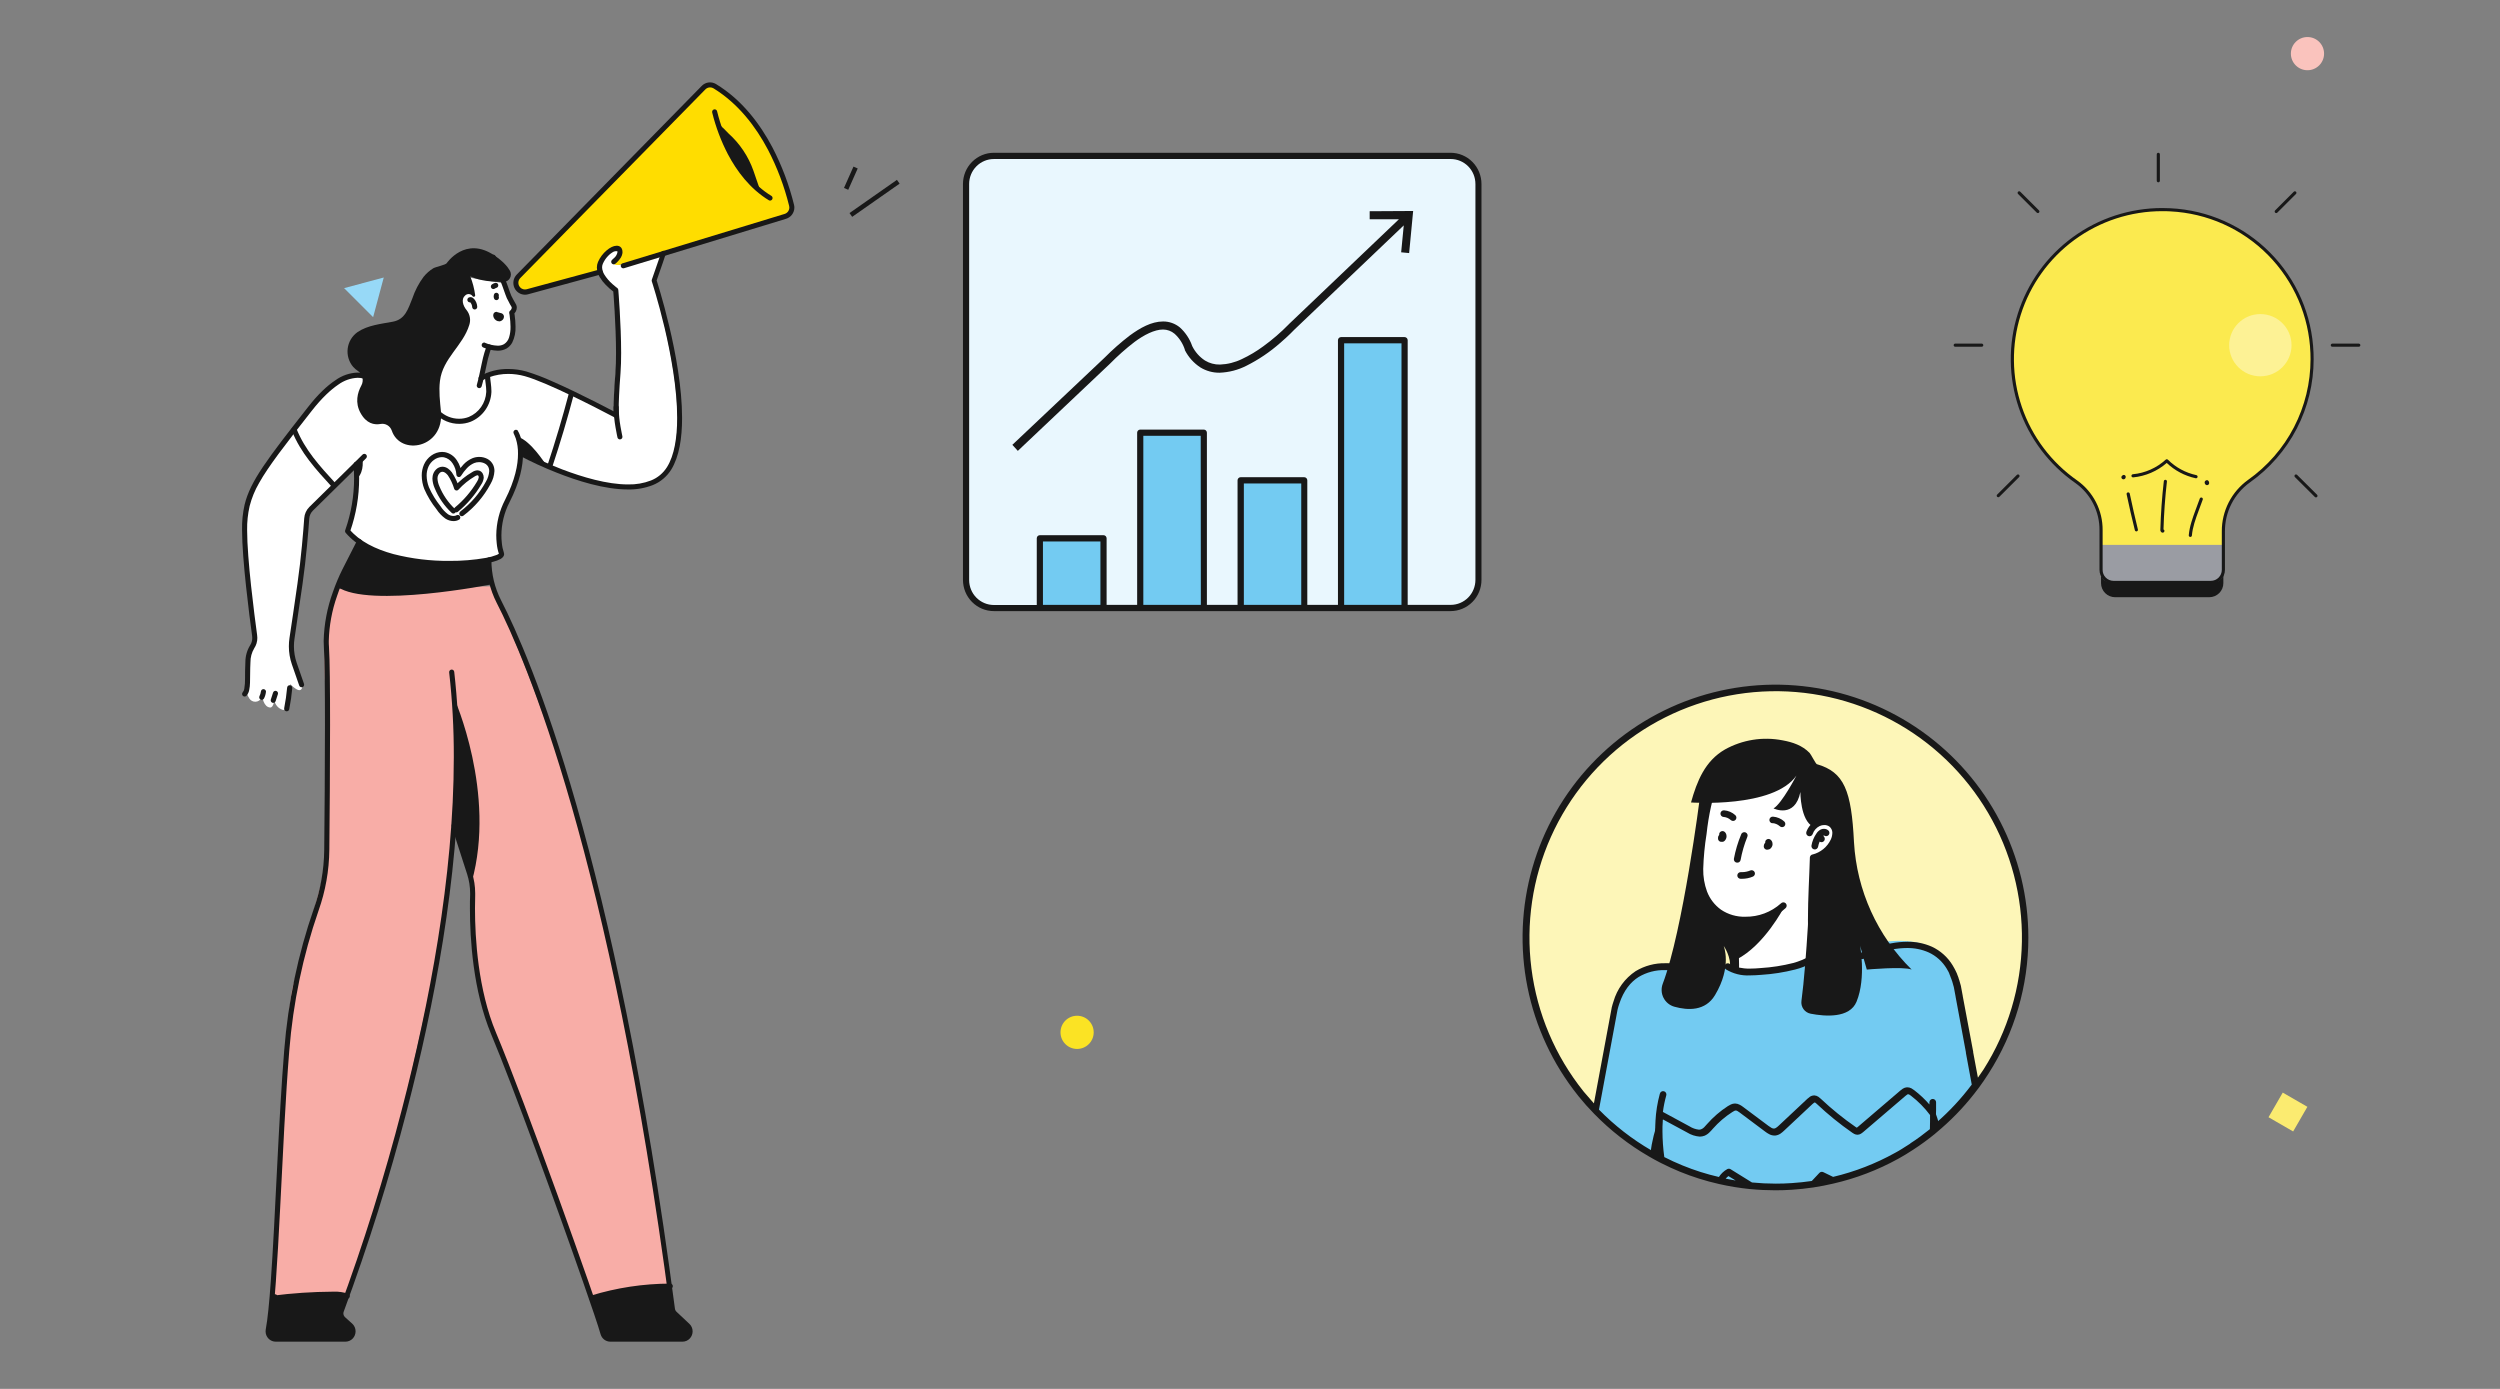 <svg width="540" height="300" viewBox="0 0 540 300" fill="none" xmlns="http://www.w3.org/2000/svg">
<rect x="0" y="0" width="540" height="300" fill="#808080" stroke="none"/>
<path d="M313.325 33.675H214.676C211.358 33.675 208.668 36.392 208.668 39.745V125.255C208.668 128.608 211.358 131.326 214.676 131.326H313.325C316.643 131.326 319.333 128.608 319.333 125.255V39.745C319.333 36.392 316.643 33.675 313.325 33.675Z" fill="#E9F7FE"/>
<path d="M303.391 73.492H289.666V131.332H303.391V73.492Z" fill="#73CBF2"/>
<path d="M281.703 103.751H267.979V131.326H281.703V103.751Z" fill="#73CBF2"/>
<path d="M260.022 93.464H246.297V131.325H260.022V93.464Z" fill="#73CBF2"/>
<path d="M238.334 116.25H224.609V131.325H238.334V116.25Z" fill="#73CBF2"/>
<path d="M295.849 45.627V47.367H302.157L278.433 69.984L278.346 70.079C276.657 71.806 274.825 73.385 272.872 74.8C271.424 75.872 269.874 76.796 268.246 77.559C266.763 78.284 265.146 78.688 263.5 78.746C262.363 78.766 261.243 78.463 260.269 77.87C259.099 77.101 258.153 76.033 257.526 74.773C256.99 73.217 256.071 71.824 254.855 70.726C253.83 69.884 252.546 69.428 251.224 69.438C248.721 69.438 246.257 70.834 244.041 72.46C242.112 73.936 240.285 75.546 238.574 77.276L218.668 96.082L219.85 97.39L239.729 78.585C241.389 76.894 243.162 75.321 245.036 73.876C247.112 72.332 249.375 71.178 251.204 71.178C252.121 71.175 253.01 71.5 253.714 72.096C254.734 73.018 255.496 74.195 255.923 75.509V75.563V75.61C256.698 77.146 257.864 78.445 259.301 79.374C260.545 80.132 261.974 80.524 263.427 80.507C265.445 80.434 267.424 79.921 269.228 79.003C271.848 77.689 274.291 76.04 276.497 74.099C278.319 72.541 279.488 71.3 279.601 71.185L303.212 48.683L302.651 54.497L304.374 54.666L305.241 45.573L295.849 45.627Z" fill="#181818"/>
<path d="M208 39.745V125.255C208 127.044 208.703 128.759 209.955 130.024C211.207 131.289 212.905 132 214.675 132H313.325C315.095 132 316.793 131.289 318.045 130.024C319.297 128.759 320 127.044 320 125.255V39.745C320 37.956 319.297 36.241 318.045 34.976C316.793 33.711 315.095 33 313.325 33H214.675C212.905 33 211.207 33.711 209.955 34.976C208.703 36.241 208 37.956 208 39.745ZM237.692 130.651H225.276V116.951H237.692V130.651ZM259.381 130.651H246.958V94.139H259.354L259.381 130.651ZM268.673 130.651V104.425H281.069V130.651H268.673ZM302.717 130.651H290.334V74.159H302.724L302.717 130.651ZM317.13 35.927C317.625 36.429 318.018 37.024 318.286 37.679C318.555 38.334 318.692 39.036 318.692 39.745V125.255C318.692 126.686 318.129 128.058 317.127 129.07C316.126 130.082 314.768 130.651 313.351 130.651H304.059V73.485C304.058 73.308 303.989 73.138 303.866 73.013C303.804 72.949 303.73 72.898 303.649 72.864C303.567 72.829 303.48 72.811 303.392 72.811H289.667C289.49 72.811 289.32 72.882 289.195 73.008C289.07 73.135 288.999 73.306 288.999 73.485V130.651H282.377V103.751C282.377 103.572 282.307 103.4 282.182 103.274C282.057 103.147 281.887 103.076 281.71 103.076H267.979C267.802 103.076 267.632 103.147 267.507 103.274C267.381 103.4 267.311 103.572 267.311 103.751V130.651H260.689V93.464C260.689 93.285 260.619 93.114 260.493 92.987C260.368 92.861 260.198 92.79 260.021 92.79H246.29C246.113 92.79 245.943 92.861 245.818 92.987C245.693 93.114 245.623 93.285 245.623 93.464V130.651H239.027V116.277C239.027 116.098 238.957 115.926 238.832 115.8C238.707 115.673 238.537 115.602 238.36 115.602H224.608C224.521 115.602 224.433 115.619 224.352 115.652C224.271 115.686 224.197 115.735 224.134 115.798C224.073 115.861 224.024 115.936 223.99 116.018C223.957 116.1 223.94 116.188 223.941 116.277V130.678H214.675C213.259 130.678 211.901 130.109 210.899 129.097C209.898 128.085 209.335 126.713 209.335 125.282V39.745C209.335 38.314 209.898 36.941 210.899 35.93C211.901 34.918 213.259 34.349 214.675 34.349H313.325C314.031 34.345 314.73 34.482 315.384 34.753C316.037 35.024 316.63 35.423 317.13 35.927Z" fill="#181818"/>
<g clip-path="url(#clip0_562_27326)">
<path d="M477.197 129H456.873C456.065 129 455.289 128.679 454.717 128.109C454.146 127.538 453.824 126.764 453.824 125.957V118.518H480.246V125.957C480.246 126.764 479.925 127.538 479.353 128.109C478.781 128.679 478.006 129 477.197 129Z" fill="#181818"/>
<path d="M499.408 77.588C499.408 73.213 498.518 68.883 496.792 64.861C495.066 60.839 492.539 57.209 489.365 54.191C486.192 51.173 482.437 48.83 478.329 47.303C474.221 45.777 469.845 45.099 465.467 45.311C448.818 46.096 435.36 59.634 434.689 76.256C434.461 81.661 435.597 87.036 437.995 91.888C440.392 96.739 443.973 100.911 448.408 104.02C450.095 105.223 451.469 106.813 452.412 108.657C453.355 110.5 453.841 112.543 453.828 114.613V119.066C453.828 120.849 454.537 122.559 455.8 123.819C457.063 125.08 458.776 125.788 460.562 125.788H473.519C475.304 125.787 477.016 125.078 478.278 123.818C479.54 122.557 480.249 120.848 480.249 119.066V114.501C480.235 112.462 480.713 110.448 481.642 108.632C482.571 106.815 483.924 105.248 485.588 104.063C489.858 101.088 493.344 97.127 495.751 92.518C498.157 87.908 499.412 82.786 499.408 77.588Z" fill="#FBEA4F"/>
<path d="M478.214 125.788H455.857C455.318 125.788 454.801 125.574 454.42 125.194C454.039 124.813 453.824 124.297 453.824 123.759V117.693H480.246V123.759C480.246 124.297 480.032 124.813 479.651 125.194C479.27 125.574 478.753 125.788 478.214 125.788Z" fill="#9A9CA3"/>
<path d="M488.236 81.284C491.955 81.284 494.97 78.275 494.97 74.562C494.97 70.85 491.955 67.84 488.236 67.84C484.517 67.84 481.502 70.85 481.502 74.562C481.502 78.275 484.517 81.284 488.236 81.284Z" fill="#FDF295"/>
<path d="M460.759 103.117C463.444 102.854 465.98 101.763 468.015 99.996C469.756 101.651 471.919 102.795 474.268 103.303C474.358 103.321 474.452 103.303 474.528 103.253C474.605 103.202 474.658 103.124 474.676 103.034C474.695 102.944 474.677 102.851 474.626 102.775C474.576 102.698 474.497 102.645 474.407 102.626C472.08 102.125 469.946 100.967 468.259 99.289C468.196 99.229 468.112 99.196 468.025 99.196C467.938 99.196 467.854 99.229 467.791 99.289C465.831 101.078 463.342 102.182 460.698 102.437C460.608 102.445 460.526 102.489 460.468 102.558C460.41 102.627 460.382 102.716 460.39 102.806C460.398 102.895 460.442 102.978 460.511 103.036C460.58 103.094 460.669 103.121 460.759 103.113V103.117Z" fill="#181818"/>
<path d="M460.026 106.623C460.008 106.533 459.955 106.455 459.878 106.404C459.801 106.354 459.708 106.336 459.618 106.354C459.528 106.373 459.449 106.426 459.399 106.502C459.348 106.579 459.33 106.672 459.349 106.762C459.893 109.365 460.487 111.957 461.131 114.538C461.155 114.622 461.211 114.694 461.287 114.737C461.363 114.781 461.452 114.794 461.537 114.773C461.622 114.752 461.696 114.699 461.743 114.625C461.789 114.551 461.805 114.462 461.788 114.376C461.158 111.804 460.571 109.22 460.026 106.623Z" fill="#181818"/>
<path d="M467.761 103.637C467.717 103.632 467.672 103.636 467.629 103.648C467.586 103.66 467.546 103.681 467.511 103.708C467.476 103.736 467.447 103.77 467.425 103.809C467.404 103.848 467.39 103.891 467.385 103.935C466.983 107.442 466.732 110.963 466.633 114.498C466.637 114.619 466.677 114.737 466.748 114.836C466.784 114.885 466.826 114.929 466.873 114.968C466.948 115.024 467.038 115.055 467.131 115.056C467.217 115.057 467.301 115.029 467.368 114.975C467.424 114.929 467.468 114.871 467.497 114.806C467.53 114.723 467.53 114.63 467.496 114.548C467.461 114.466 467.396 114.4 467.314 114.366C467.413 110.897 467.661 107.436 468.059 103.982C468.061 103.898 468.032 103.816 467.977 103.752C467.922 103.688 467.845 103.647 467.761 103.637Z" fill="#181818"/>
<path d="M475.591 107.479C475.507 107.448 475.414 107.452 475.333 107.489C475.252 107.526 475.189 107.594 475.157 107.678L474.256 110.119C473.609 111.874 472.939 113.686 472.773 115.614C472.769 115.658 472.774 115.703 472.788 115.745C472.801 115.788 472.823 115.827 472.852 115.861C472.881 115.895 472.917 115.923 472.957 115.943C472.996 115.963 473.04 115.976 473.084 115.979C473.174 115.986 473.262 115.958 473.331 115.901C473.4 115.843 473.442 115.76 473.45 115.671C473.603 113.866 474.243 112.107 474.893 110.353C475.191 109.538 475.493 108.726 475.794 107.911C475.825 107.827 475.82 107.734 475.782 107.653C475.744 107.572 475.675 107.509 475.591 107.479Z" fill="#181818"/>
<path d="M480.589 123.096V114.772C480.575 112.713 481.056 110.681 481.989 108.846C482.922 107.01 484.282 105.424 485.954 104.219C490.221 101.206 493.7 97.215 496.101 92.581C498.501 87.947 499.751 82.805 499.748 77.588C499.748 77.142 499.748 76.692 499.721 76.236C499.427 68.106 496.086 60.383 490.359 54.595C484.632 48.807 476.937 45.377 468.797 44.983C468.208 44.949 467.618 44.936 467.036 44.936C460.078 44.936 453.301 47.15 447.69 51.258C442.08 55.365 437.928 61.152 435.837 67.776C433.747 74.4 433.827 81.518 436.067 88.093C438.306 94.669 442.588 100.36 448.29 104.341C449.91 105.494 451.228 107.019 452.133 108.787C453.038 110.556 453.503 112.516 453.489 114.501V123.096C453.489 123.901 453.808 124.672 454.376 125.242C454.944 125.812 455.715 126.135 456.521 126.14H477.56C478.365 126.134 479.135 125.811 479.703 125.241C480.27 124.671 480.589 123.9 480.589 123.096ZM454.844 124.76C454.627 124.541 454.455 124.281 454.339 123.996C454.223 123.71 454.164 123.405 454.167 123.096V114.501C454.181 112.407 453.69 110.34 452.735 108.475C451.781 106.611 450.391 105.002 448.683 103.786C443.099 99.888 438.906 94.315 436.713 87.876C434.52 81.436 434.442 74.467 436.488 67.98C438.535 61.493 442.601 55.826 448.095 51.804C453.589 47.781 460.225 45.612 467.039 45.612C467.611 45.612 468.187 45.612 468.763 45.656C476.736 46.044 484.272 49.405 489.881 55.074C495.489 60.743 498.761 68.307 499.05 76.27C499.067 76.713 499.074 77.152 499.074 77.588C499.077 82.697 497.852 87.732 495.501 92.27C493.151 96.809 489.743 100.717 485.565 103.668C483.804 104.935 482.372 106.604 481.389 108.535C480.405 110.467 479.899 112.605 479.911 114.772V123.096C479.911 123.721 479.664 124.321 479.223 124.764C478.782 125.207 478.183 125.459 477.557 125.463H456.518C456.206 125.462 455.898 125.398 455.611 125.278C455.324 125.157 455.063 124.981 454.844 124.76Z" fill="#181818"/>
<path d="M431.846 107.323L436.128 103.049C436.191 102.986 436.226 102.9 436.226 102.811C436.226 102.721 436.191 102.636 436.128 102.572C436.064 102.509 435.979 102.474 435.889 102.474C435.8 102.474 435.714 102.509 435.65 102.572L431.369 106.846C431.313 106.911 431.284 106.994 431.287 107.079C431.291 107.164 431.326 107.245 431.386 107.305C431.447 107.365 431.528 107.401 431.613 107.404C431.698 107.407 431.781 107.378 431.846 107.323Z" fill="#181818"/>
<path d="M428.053 74.897C428.143 74.897 428.229 74.861 428.293 74.798C428.356 74.734 428.392 74.648 428.392 74.559C428.392 74.469 428.356 74.383 428.293 74.32C428.229 74.256 428.143 74.221 428.053 74.221H422.325C422.235 74.221 422.149 74.256 422.086 74.32C422.022 74.383 421.986 74.469 421.986 74.559C421.986 74.648 422.022 74.734 422.086 74.798C422.149 74.861 422.235 74.897 422.325 74.897H428.053Z" fill="#181818"/>
<path d="M440.418 45.926C440.45 45.895 440.475 45.858 440.492 45.816C440.509 45.775 440.518 45.731 440.518 45.686C440.518 45.642 440.509 45.598 440.492 45.556C440.475 45.515 440.45 45.478 440.418 45.446L436.38 41.416C436.349 41.384 436.311 41.359 436.27 41.342C436.229 41.325 436.185 41.316 436.14 41.316C436.095 41.316 436.051 41.325 436.01 41.342C435.968 41.359 435.931 41.384 435.899 41.416C435.836 41.479 435.801 41.565 435.801 41.654C435.801 41.744 435.836 41.829 435.899 41.893L439.94 45.926C440.004 45.989 440.09 46.025 440.179 46.025C440.269 46.025 440.355 45.989 440.418 45.926Z" fill="#181818"/>
<path d="M495.702 102.572C495.639 102.636 495.604 102.721 495.604 102.811C495.604 102.9 495.639 102.986 495.702 103.049L499.987 107.323C500.017 107.358 500.055 107.387 500.097 107.407C500.139 107.428 500.185 107.439 500.231 107.441C500.278 107.443 500.324 107.435 500.368 107.418C500.411 107.401 500.451 107.375 500.484 107.342C500.517 107.309 500.543 107.27 500.56 107.226C500.577 107.183 500.585 107.137 500.583 107.09C500.581 107.043 500.57 106.998 500.549 106.956C500.529 106.914 500.5 106.877 500.465 106.846L496.169 102.572C496.106 102.512 496.023 102.479 495.936 102.479C495.849 102.479 495.765 102.512 495.702 102.572Z" fill="#181818"/>
<path d="M509.835 74.562C509.835 74.473 509.8 74.387 509.736 74.323C509.673 74.26 509.586 74.224 509.497 74.224H503.782C503.692 74.224 503.606 74.26 503.543 74.323C503.479 74.387 503.443 74.473 503.443 74.562C503.443 74.652 503.479 74.738 503.543 74.801C503.606 74.865 503.692 74.9 503.782 74.9H509.497C509.586 74.9 509.673 74.865 509.736 74.801C509.8 74.738 509.835 74.652 509.835 74.562Z" fill="#181818"/>
<path d="M491.895 45.926L495.933 41.893C495.996 41.829 496.031 41.744 496.031 41.654C496.031 41.565 495.996 41.479 495.933 41.416C495.87 41.353 495.784 41.318 495.694 41.318C495.605 41.318 495.519 41.353 495.455 41.416L491.428 45.446C491.364 45.51 491.328 45.596 491.328 45.686C491.328 45.776 491.364 45.863 491.428 45.926C491.492 45.99 491.578 46.026 491.668 46.026C491.758 46.026 491.845 45.99 491.909 45.926H491.895Z" fill="#181818"/>
<path d="M466.535 39.042V33.338C466.535 33.248 466.499 33.162 466.436 33.099C466.372 33.036 466.286 33 466.196 33C466.106 33 466.02 33.036 465.957 33.099C465.893 33.162 465.857 33.248 465.857 33.338V39.042C465.857 39.132 465.893 39.218 465.957 39.281C466.02 39.345 466.106 39.38 466.196 39.38C466.286 39.38 466.372 39.345 466.436 39.281C466.499 39.218 466.535 39.132 466.535 39.042Z" fill="#181818"/>
<path d="M459.133 102.86C459.105 102.782 459.054 102.714 458.988 102.664C458.914 102.61 458.825 102.581 458.734 102.579C458.679 102.579 458.625 102.591 458.574 102.613C458.526 102.637 458.483 102.672 458.449 102.714C458.424 102.723 458.4 102.734 458.378 102.748C458.322 102.792 458.279 102.849 458.253 102.914C458.231 102.966 458.219 103.023 458.219 103.08C458.22 103.186 458.257 103.288 458.324 103.37C458.364 103.421 458.416 103.463 458.474 103.491C458.533 103.52 458.597 103.535 458.662 103.536C458.751 103.535 458.838 103.509 458.913 103.462L458.981 103.408L459.042 103.343C459.068 103.317 459.09 103.286 459.106 103.252C459.14 103.18 459.159 103.102 459.16 103.022C459.16 102.968 459.15 102.914 459.13 102.863L459.133 102.86Z" fill="#181818"/>
<path d="M476.801 103.715C476.671 103.699 476.539 103.73 476.43 103.803C476.32 103.875 476.241 103.984 476.205 104.111V104.189C476.202 104.315 476.234 104.44 476.297 104.55C476.341 104.622 476.401 104.682 476.473 104.726C476.549 104.771 476.635 104.794 476.724 104.794C476.826 104.795 476.925 104.76 477.005 104.696C477.091 104.624 477.151 104.525 477.174 104.415C477.177 104.375 477.177 104.334 477.174 104.293C477.174 104.173 477.139 104.055 477.072 103.955C477.01 103.848 476.915 103.764 476.801 103.715Z" fill="#181818"/>
</g>
<g clip-path="url(#clip1_562_27326)">
<path d="M127.547 280.316L136.031 278.388L144.516 277.746L140.274 249.27C133.992 207.105 123.578 164.951 106.074 126.642L72.875 127.196L71.18 133.329C69.032 141.124 70.781 150.104 70.781 166.015L70.289 187.543L63.276 213.027C61.488 219.52 59.995 264.217 58.902 280.36L74.952 279.901L85.886 244.999L94.255 207.792L98.443 179.821L101.755 190.757C101.755 190.757 102.668 212.473 104.308 216.855L127.547 280.316Z" fill="#F8ADA7"/>
<path d="M108.599 119.872L108.184 118.343C107.351 115.29 107.677 112.031 109.097 109.208L111.081 105.258L112.442 98.283L118.898 101.086L123.818 85.048L117.619 82.073C114.095 80.383 110.09 80.029 106.33 81.076L105.549 81.292L78.401 81.203C76.711 81.23 75.046 81.627 73.522 82.369C71.998 83.11 70.651 84.177 69.573 85.497L63.472 92.948L63.516 93.048C65.318 97.243 68.001 100.99 71.377 104.028L72.273 104.837L76.647 100.809L77.024 104.97L75.088 115.019L77.122 116.969C87.815 121.728 95.649 123.817 108.594 119.872H108.599Z" fill="white"/>
<path d="M132.34 289.23H147.455C147.776 289.215 148.086 289.105 148.345 288.913C148.605 288.721 148.804 288.456 148.916 288.151C149.028 287.846 149.05 287.514 148.978 287.197C148.906 286.879 148.743 286.59 148.51 286.366L145.411 283.596L144.476 277.779L136.205 278.41L127.934 280.305L129.776 286.953C129.934 287.546 130.262 288.079 130.718 288.484C131.174 288.889 131.739 289.149 132.34 289.23Z" fill="#181818"/>
<path d="M59.414 289.23H74.612C76.131 289.23 76.798 287.114 75.645 286.122L73.458 283.973L74.923 279.967L72.283 279.568L58.819 280.422L57.911 287.014C57.911 287.629 58.037 289.23 59.414 289.23Z" fill="#181818"/>
<path d="M169.634 46.739C169.634 46.739 172.772 46.185 170.339 41.969C170.339 41.969 166.163 25.626 154.36 18.601C154.36 18.601 152.95 16.657 149.806 21.122L112.004 59.675C112.004 59.675 110.179 62.184 113.508 63.082L168.546 47.132" fill="#FFDD00"/>
<path d="M55.015 138.381L55.135 136.476L53.67 124.182L53.042 113.446C53.042 113.446 53.506 107.745 55.032 105.136C56.917 101.873 63.62 92.843 63.62 92.843C65.459 97.25 68.139 101.245 71.508 104.598L72.055 105.152L66.927 110.138C66.927 110.138 66.38 111.335 66.08 114.836C65.779 118.338 64.494 128.398 64.494 128.398L63.029 139.412L63.62 142.597C64.27 144.259 64.423 146.392 65.145 147.816C65.353 148.22 65.336 149.051 64.658 149.079C63.98 149.107 62.679 147.766 62.679 147.766C62.679 147.766 63.089 153.954 60.99 153.306C60.55 153.156 60.158 152.889 59.855 152.533C59.551 152.178 59.347 151.747 59.263 151.284C59.263 151.284 59.05 152.857 58.372 152.824C56.901 152.758 56.644 150.403 56.644 150.403C56.594 150.528 56.538 150.65 56.475 150.769C56.349 151.004 56.164 151.202 55.94 151.343C55.716 151.485 55.459 151.565 55.195 151.575C54.931 151.586 54.669 151.527 54.434 151.404C54.199 151.281 54 151.098 53.856 150.874C53.457 150.237 53.102 149.467 53.309 148.963C53.309 148.918 53.342 148.885 53.348 148.874C54.277 145.19 52.73 140.863 55.015 138.381Z" fill="white"/>
<path d="M91.96 85.635L95.601 89.557C104.769 94.383 106.294 84.416 105.337 81.474C105.321 81.428 105.296 81.385 105.262 81.35C105.229 81.314 105.188 81.286 105.143 81.267C105.098 81.249 105.049 81.241 105.001 81.243C104.952 81.245 104.905 81.258 104.862 81.281L104.058 81.679L104.67 77.945C104.731 77.583 104.835 77.229 104.982 76.893L105.818 75.004L108.371 75.22C109.333 75.22 110.7 73.214 110.673 72.239L110.541 67.724C110.902 67.048 111.296 67.287 111.017 66.572L108.869 61.204L95.596 59.026L91.96 85.635Z" fill="white"/>
<path d="M123.404 84.765L118.773 100.97C118.773 100.97 130.029 105.258 133.905 105.169C137.781 105.08 154.864 109.889 141.072 60.622L143.089 54.788L136.578 56.772C136.578 56.772 132.325 57.846 132.609 56.772C132.894 55.697 134.889 53.381 132.948 53.647C131.008 53.913 127.908 56.367 129.909 59.486C131.44 61.874 132.877 62.505 132.877 62.505C132.877 62.505 133.829 74.538 133.555 75.885C133.282 77.231 132.172 87.258 133.167 89.895L123.404 84.765Z" fill="white"/>
<path d="M106.134 75.264C106.049 75.404 105.977 75.553 105.921 75.707C105.537 76.876 105.232 78.07 105.008 79.281C104.702 80.732 104.39 82.261 104.051 83.402C104.035 83.477 104.005 83.548 103.961 83.61C103.917 83.673 103.86 83.725 103.795 83.764C103.731 83.803 103.658 83.829 103.583 83.838C103.508 83.847 103.432 83.841 103.36 83.819C103.287 83.797 103.22 83.76 103.163 83.711C103.105 83.661 103.058 83.6 103.025 83.531C102.992 83.462 102.973 83.387 102.97 83.311C102.967 83.234 102.979 83.158 103.007 83.087C103.368 81.868 103.717 80.062 104.073 78.427C104.248 77.608 104.428 76.832 104.619 76.211C104.701 75.911 104.798 75.615 104.909 75.325C104.994 75.087 105.108 74.859 105.248 74.649C105.29 74.59 105.343 74.539 105.404 74.501C105.465 74.462 105.534 74.436 105.605 74.424C105.676 74.412 105.749 74.415 105.819 74.431C105.889 74.448 105.955 74.479 106.013 74.522C106.13 74.607 106.209 74.736 106.233 74.88C106.256 75.025 106.223 75.173 106.139 75.292L106.134 75.264Z" fill="#181818"/>
<path d="M104.755 74.045C105.621 74.42 106.548 74.63 107.489 74.666C107.973 74.685 108.453 74.57 108.877 74.334C109.41 73.992 109.799 73.463 109.971 72.849C110.186 72.112 110.288 71.346 110.271 70.577C110.263 69.784 110.202 68.992 110.091 68.206C110.091 68.034 110.025 67.841 109.992 67.624C109.978 67.531 109.987 67.434 110.019 67.345C110.052 67.256 110.107 67.177 110.178 67.115C110.288 67.025 110.379 66.914 110.446 66.788C110.499 66.691 110.529 66.583 110.534 66.472C110.536 66.385 110.511 66.3 110.463 66.228C110.234 65.873 110.03 65.503 109.85 65.121C109.664 64.76 109.571 64.605 109.473 64.4C109.351 64.136 109.245 63.864 109.156 63.586C108.391 61.292 107.019 57.924 106.051 55.791C105.99 55.657 105.984 55.505 106.034 55.367C106.085 55.228 106.187 55.116 106.319 55.054C106.451 54.993 106.601 54.986 106.738 55.037C106.874 55.088 106.985 55.192 107.046 55.326C108.03 57.503 109.402 60.866 110.189 63.231C110.26 63.463 110.347 63.689 110.452 63.907C110.523 64.051 110.627 64.234 110.818 64.611C110.982 64.946 111.165 65.271 111.365 65.586C111.536 65.84 111.628 66.142 111.627 66.45C111.623 66.743 111.548 67.03 111.408 67.287C111.271 67.539 111.085 67.761 110.862 67.94L110.512 67.514L111.058 67.425C111.091 67.608 111.129 67.807 111.162 68.029C111.282 68.866 111.346 69.71 111.354 70.555C111.406 71.74 111.163 72.919 110.648 73.984C110.367 74.514 109.95 74.956 109.44 75.264C108.846 75.599 108.174 75.767 107.494 75.752C106.426 75.716 105.373 75.481 104.389 75.059C104.254 75.006 104.144 74.901 104.085 74.766C104.026 74.632 104.023 74.479 104.075 74.342C104.127 74.204 104.231 74.094 104.364 74.034C104.496 73.974 104.647 73.97 104.783 74.023L104.755 74.045Z" fill="#181818"/>
<path d="M101.301 64.251C101.404 64.203 101.516 64.178 101.629 64.179C101.803 64.179 101.972 64.231 102.116 64.328C102.224 64.397 102.322 64.481 102.406 64.578C102.817 65.047 103.057 65.646 103.084 66.273C103.089 66.42 103.037 66.563 102.939 66.671C102.84 66.779 102.704 66.843 102.559 66.849C102.414 66.855 102.272 66.802 102.166 66.702C102.059 66.603 101.996 66.464 101.99 66.317C101.97 65.947 101.827 65.594 101.586 65.314L101.536 65.27L101.624 65.087V65.287C101.595 65.292 101.565 65.292 101.536 65.287L101.624 65.104V65.004L101.744 65.276H101.624V64.977L101.744 65.248C101.678 65.283 101.606 65.304 101.531 65.31C101.457 65.316 101.382 65.306 101.312 65.282C101.241 65.257 101.176 65.218 101.121 65.167C101.066 65.116 101.022 65.054 100.991 64.985C100.96 64.916 100.944 64.842 100.943 64.766C100.942 64.691 100.956 64.616 100.984 64.546C101.013 64.476 101.055 64.413 101.109 64.36C101.162 64.307 101.226 64.266 101.296 64.24L101.301 64.251Z" fill="#181818"/>
<path d="M107.735 63.968V64.013V64.079C107.762 64.148 107.775 64.222 107.773 64.296C107.771 64.37 107.755 64.442 107.725 64.51C107.695 64.578 107.652 64.638 107.598 64.689C107.544 64.739 107.481 64.778 107.413 64.803C107.344 64.828 107.271 64.839 107.198 64.835C107.125 64.831 107.053 64.813 106.988 64.78C106.922 64.748 106.863 64.703 106.815 64.647C106.767 64.591 106.731 64.526 106.708 64.456C106.658 64.313 106.632 64.163 106.631 64.013C106.632 63.904 106.647 63.796 106.675 63.691C106.688 63.616 106.716 63.544 106.758 63.48C106.8 63.417 106.854 63.363 106.918 63.321C106.981 63.28 107.052 63.252 107.127 63.24C107.201 63.228 107.277 63.232 107.35 63.251C107.423 63.27 107.492 63.304 107.551 63.352C107.61 63.399 107.659 63.458 107.695 63.525C107.731 63.593 107.752 63.667 107.758 63.743C107.764 63.819 107.755 63.896 107.73 63.968H107.735Z" fill="#181818"/>
<path d="M107.27 67.935V68.489H107.199V67.935L107.401 68.45L107.242 68.04L107.641 68.217C107.619 68.27 107.585 68.318 107.544 68.358C107.503 68.398 107.454 68.429 107.401 68.45L107.242 68.04L107.641 68.217L107.368 68.095H107.669C107.679 68.135 107.679 68.177 107.669 68.217L107.395 68.095H107.696V68.156L107.565 68.217L107.691 68.145L107.559 68.206L107.685 68.134L107.784 68.239H107.833V68.295V68.245V68.3V68.251V68.311V68.251V68.311V68.251L107.882 68.3H107.816L107.866 68.35H107.8L107.986 68.439H107.784V68.35L107.969 68.439H108.002L107.767 68.472V68.439H108.002L107.767 68.472L108.112 68.422L107.877 68.683C107.818 68.627 107.779 68.553 107.767 68.472L108.112 68.422L107.877 68.683L108.013 68.528L107.931 68.721L107.877 68.683L108.013 68.528L107.931 68.721C107.865 68.703 107.797 68.688 107.729 68.677C107.439 68.616 107.248 68.522 107.128 68.505L107.237 67.951V68.505V67.951L107.346 67.397C107.636 67.458 107.822 67.547 107.948 67.569C108.07 67.59 108.19 67.619 108.308 67.658C108.421 67.699 108.524 67.761 108.615 67.841C108.744 67.959 108.827 68.12 108.85 68.295V68.422C108.846 68.55 108.818 68.677 108.767 68.793C108.715 68.91 108.641 69.016 108.549 69.104C108.397 69.252 108.208 69.355 108.002 69.403C107.935 69.408 107.867 69.408 107.8 69.403C107.559 69.401 107.324 69.324 107.128 69.181C106.952 69.06 106.806 68.898 106.701 68.71C106.653 68.625 106.614 68.534 106.586 68.439C106.554 68.323 106.536 68.204 106.532 68.084C106.534 67.976 106.556 67.869 106.597 67.769C106.665 67.608 106.793 67.48 106.953 67.414C107.02 67.385 107.093 67.37 107.166 67.37H107.237H107.341L107.27 67.935Z" fill="#181818"/>
<path d="M106.254 61.436C106.462 61.285 106.695 61.173 106.943 61.104C107.012 61.085 107.085 61.08 107.156 61.089C107.228 61.098 107.297 61.122 107.36 61.159C107.422 61.195 107.477 61.244 107.521 61.302C107.565 61.36 107.597 61.427 107.615 61.497C107.652 61.639 107.631 61.79 107.559 61.916C107.486 62.043 107.367 62.136 107.227 62.173C107.105 62.207 106.99 62.263 106.888 62.339C106.77 62.424 106.624 62.458 106.482 62.434C106.34 62.41 106.212 62.331 106.128 62.212C106.086 62.153 106.056 62.086 106.039 62.015C106.022 61.944 106.02 61.87 106.032 61.798C106.043 61.726 106.069 61.657 106.107 61.594C106.145 61.532 106.195 61.479 106.254 61.436Z" fill="#181818"/>
<path d="M103.63 81.275C105.52 80.202 107.658 79.659 109.824 79.702C111.117 79.705 112.403 79.882 113.651 80.228C115.542 80.807 117.396 81.508 119.199 82.328C125.557 85.098 133.412 89.303 133.412 89.308L133.156 89.796L132.609 89.89C132.543 89.35 132.519 88.805 132.538 88.261C132.538 86.92 132.614 84.566 132.926 80.505C133.024 79.27 133.063 77.802 133.063 76.256C133.063 73.192 132.91 69.807 132.757 67.192C132.68 65.885 132.603 64.766 132.549 63.979C132.494 63.193 132.456 62.733 132.45 62.733L132.997 62.683L132.691 63.143C132.029 62.664 131.411 62.126 130.843 61.536C130.348 61.036 129.913 60.478 129.548 59.874C129.161 59.244 128.946 58.521 128.924 57.78C128.924 57.368 129.008 56.961 129.17 56.583C129.591 55.619 130.225 54.766 131.024 54.09C131.355 53.8 131.723 53.554 132.117 53.359C132.456 53.184 132.83 53.088 133.21 53.077C133.37 53.075 133.529 53.101 133.68 53.154C133.927 53.242 134.136 53.414 134.271 53.642C134.399 53.873 134.463 54.135 134.457 54.401C134.457 54.478 134.457 54.556 134.457 54.633C134.414 54.972 134.302 55.299 134.129 55.592C133.795 56.132 133.371 56.61 132.877 57.004C132.761 57.086 132.619 57.119 132.48 57.096C132.341 57.074 132.215 56.998 132.13 56.885C132.045 56.771 132.006 56.629 132.022 56.487C132.038 56.345 132.107 56.215 132.215 56.123C132.427 55.954 132.627 55.769 132.811 55.569C133.084 55.286 133.273 54.931 133.358 54.545V54.423C133.367 54.368 133.367 54.312 133.358 54.257H133.259C133.038 54.235 132.814 54.261 132.603 54.334C132.113 54.585 131.67 54.922 131.297 55.331C130.839 55.816 130.469 56.379 130.204 56.993C130.103 57.231 130.051 57.488 130.051 57.747C130.074 58.293 130.238 58.824 130.526 59.287C131.006 60.061 131.597 60.757 132.281 61.353C132.576 61.625 132.828 61.841 133.035 61.99L133.265 62.162L133.32 62.201C133.386 62.247 133.442 62.308 133.483 62.379C133.523 62.45 133.548 62.529 133.555 62.611C133.555 62.611 134.167 70.029 134.167 76.228C134.167 77.796 134.129 79.281 134.03 80.56C133.719 84.588 133.642 86.92 133.642 88.217C133.642 88.771 133.642 89.17 133.675 89.391C133.675 89.502 133.675 89.574 133.675 89.618V89.657C133.693 89.759 133.682 89.864 133.644 89.96C133.606 90.057 133.542 90.14 133.459 90.201C133.377 90.262 133.279 90.299 133.177 90.306C133.075 90.314 132.973 90.293 132.882 90.244L132.275 89.918C130.903 89.197 127.399 87.364 123.622 85.546C119.844 83.729 115.772 81.918 113.355 81.253C112.196 80.932 110.999 80.768 109.797 80.765C108.393 80.76 106.998 81 105.675 81.475C105.301 81.614 104.936 81.774 104.581 81.957L104.297 82.112L104.231 82.15L104.122 81.979L104.231 82.15L104.122 81.979L104.231 82.15C104.171 82.194 104.103 82.225 104.03 82.242C103.958 82.258 103.883 82.259 103.81 82.245C103.737 82.231 103.668 82.202 103.606 82.16C103.545 82.118 103.492 82.064 103.452 82.001C103.412 81.937 103.385 81.866 103.373 81.792C103.36 81.718 103.363 81.642 103.381 81.569C103.399 81.496 103.431 81.427 103.476 81.367C103.52 81.307 103.577 81.257 103.641 81.22L103.63 81.275Z" fill="#181818"/>
<path d="M134.495 56.871L169.481 46.207C169.775 46.117 170.033 45.934 170.216 45.685C170.399 45.435 170.498 45.133 170.498 44.822C170.497 44.706 170.482 44.591 170.454 44.478C169.419 40.267 167.887 36.197 165.89 32.357C163.304 27.443 159.51 22.385 154.087 19.061C153.871 18.936 153.625 18.873 153.376 18.878C153.187 18.878 153 18.916 152.825 18.991C152.651 19.065 152.492 19.173 152.36 19.31L112.376 60.068C112.114 60.338 111.967 60.702 111.966 61.082C111.965 61.288 112.008 61.492 112.092 61.68C112.205 61.933 112.387 62.147 112.617 62.297C112.847 62.448 113.114 62.528 113.388 62.528C113.513 62.528 113.638 62.511 113.76 62.478L129.498 58.212C129.636 58.179 129.781 58.203 129.903 58.276C130.024 58.35 130.113 58.469 130.15 58.608C130.187 58.746 130.169 58.894 130.101 59.02C130.032 59.145 129.918 59.239 129.782 59.281L114.055 63.569C113.841 63.629 113.62 63.658 113.399 63.658C112.916 63.657 112.443 63.516 112.037 63.251C111.631 62.986 111.308 62.608 111.108 62.162C110.898 61.69 110.833 61.165 110.924 60.655C111.015 60.146 111.256 59.676 111.617 59.309L151.578 18.551C151.971 18.146 152.487 17.887 153.043 17.813C153.598 17.74 154.162 17.857 154.645 18.147C160.303 21.576 164.206 26.834 166.852 31.858C168.889 35.777 170.453 39.931 171.509 44.229C171.559 44.43 171.584 44.637 171.586 44.844C171.58 45.391 171.401 45.921 171.075 46.357C170.749 46.792 170.294 47.111 169.776 47.265L134.79 57.935C134.721 57.956 134.649 57.964 134.577 57.956C134.505 57.949 134.435 57.928 134.372 57.894C134.308 57.859 134.252 57.812 134.207 57.755C134.161 57.699 134.127 57.634 134.106 57.564C134.085 57.494 134.078 57.421 134.085 57.348C134.092 57.275 134.113 57.205 134.148 57.141C134.182 57.076 134.228 57.019 134.284 56.973C134.339 56.927 134.404 56.892 134.473 56.871H134.495Z" fill="#181818"/>
<path d="M154.891 24.041C155.637 27.077 156.738 30.012 158.171 32.783C160.036 36.324 162.769 39.986 166.667 42.34C166.77 42.423 166.841 42.541 166.865 42.672C166.89 42.803 166.867 42.939 166.8 43.055C166.734 43.17 166.628 43.257 166.503 43.3C166.378 43.343 166.242 43.338 166.12 43.287C161.987 40.789 159.15 36.955 157.226 33.315C155.744 30.465 154.606 27.444 153.836 24.318C153.816 24.247 153.81 24.172 153.819 24.098C153.828 24.024 153.851 23.952 153.888 23.888C153.925 23.823 153.974 23.767 154.033 23.722C154.092 23.677 154.159 23.645 154.23 23.627C154.302 23.609 154.376 23.606 154.449 23.618C154.521 23.63 154.591 23.656 154.653 23.696C154.715 23.736 154.769 23.788 154.811 23.849C154.853 23.91 154.882 23.979 154.897 24.052L154.891 24.041Z" fill="#181818"/>
<path d="M143.421 55.309L143.263 54.755L143.596 55.193C143.544 55.235 143.485 55.267 143.421 55.287L143.263 54.733L143.596 55.171L143.268 54.733L143.706 55.06C143.676 55.103 143.639 55.14 143.596 55.171L143.268 54.733L143.706 55.06L143.285 54.75L143.749 54.988L143.706 55.06L143.285 54.75L143.749 54.988L143.427 54.822L143.76 54.96V54.988L143.438 54.822L143.771 54.96L143.728 55.082C143.553 55.608 142.962 57.42 141.76 60.799L141.246 60.611L141.792 60.434C141.792 60.434 143.175 64.65 144.558 70.472C145.942 76.295 147.33 83.768 147.33 90.272C147.33 94.649 146.718 98.621 144.974 101.457C144.029 102.961 142.64 104.124 141.005 104.781C139.286 105.446 137.455 105.766 135.615 105.723C130.558 105.723 124.742 103.884 120.155 102.061C117.447 100.992 114.799 99.774 112.223 98.41C112.16 98.374 112.104 98.325 112.06 98.267C112.015 98.209 111.982 98.143 111.963 98.072C111.944 98.001 111.938 97.927 111.947 97.853C111.956 97.78 111.98 97.71 112.015 97.646C112.051 97.582 112.099 97.526 112.157 97.48C112.214 97.435 112.28 97.402 112.35 97.382C112.42 97.363 112.493 97.357 112.565 97.366C112.637 97.376 112.707 97.399 112.77 97.435L112.917 97.513C115.682 98.97 118.528 100.265 121.44 101.391C125.813 103.053 131.143 104.643 135.653 104.637C137.349 104.679 139.036 104.388 140.622 103.779C142.052 103.21 143.264 102.193 144.083 100.876C145.652 98.355 146.27 94.549 146.27 90.278C146.27 83.907 144.903 76.516 143.536 70.738C142.847 67.846 142.164 65.359 141.645 63.592C141.388 62.711 141.175 62.007 141.027 61.525C140.95 61.287 140.89 61.104 140.852 60.971L140.792 60.783C140.752 60.666 140.752 60.539 140.792 60.423C141.519 58.378 142.022 56.91 142.339 55.957C142.503 55.481 142.618 55.132 142.694 54.899C142.738 54.783 142.765 54.694 142.787 54.633V54.55L142.815 54.5L142.847 54.439L142.902 54.362L142.973 54.295C143.027 54.253 143.088 54.221 143.154 54.201C143.293 54.159 143.443 54.175 143.57 54.245C143.698 54.315 143.793 54.434 143.834 54.575C143.875 54.716 143.86 54.868 143.791 54.997C143.721 55.127 143.604 55.223 143.465 55.265L143.421 55.309Z" fill="#181818"/>
<path d="M111.879 93.114C111.929 93.186 112.973 94.826 112.973 98.045C112.973 100.565 112.322 104.044 110.053 108.487C108.917 110.688 108.317 113.133 108.304 115.617C108.302 116.173 108.333 116.728 108.397 117.279C108.457 117.991 108.604 118.693 108.834 119.368C108.874 119.468 108.895 119.576 108.895 119.684C108.893 119.855 108.843 120.022 108.752 120.166C108.602 120.398 108.398 120.588 108.157 120.72C107.624 121.003 107.058 121.218 106.473 121.357C103.385 122.038 100.229 122.349 97.07 122.282C92.902 122.316 88.746 121.81 84.704 120.775C80.681 119.667 77.051 117.9 74.662 115.08C74.599 115.005 74.556 114.914 74.538 114.817C74.521 114.719 74.53 114.619 74.564 114.526L74.613 114.388C75.852 110.829 76.485 107.082 76.483 103.308C76.483 102.864 76.483 102.421 76.455 101.978L76.39 100.316C76.387 100.243 76.398 100.171 76.423 100.102C76.448 100.034 76.486 99.971 76.534 99.918C76.583 99.864 76.642 99.821 76.707 99.79C76.772 99.76 76.843 99.743 76.915 99.74C76.986 99.737 77.058 99.748 77.125 99.773C77.193 99.799 77.255 99.837 77.308 99.886C77.36 99.936 77.403 99.995 77.433 100.061C77.463 100.127 77.48 100.199 77.483 100.272L77.549 101.934C77.549 102.393 77.576 102.853 77.576 103.308C77.578 107.203 76.923 111.07 75.641 114.742L75.592 114.886L75.078 114.703L75.493 114.343C77.631 116.903 81.086 118.626 84.989 119.684C88.938 120.693 92.998 121.186 97.07 121.152C99.715 121.174 102.357 120.957 104.964 120.504C105.75 120.37 106.521 120.159 107.265 119.872C107.448 119.8 107.621 119.705 107.779 119.59L107.823 119.545L107.905 119.606L107.812 119.573V119.545L107.894 119.606L107.801 119.573L108.014 119.645H107.79V119.573L108.003 119.645L107.785 119.734V119.645H108.02L107.801 119.734C107.535 118.97 107.364 118.175 107.293 117.368C107.227 116.778 107.194 116.184 107.194 115.59C107.219 112.929 107.871 110.314 109.097 107.961C111.283 103.651 111.89 100.355 111.89 98.028C111.911 96.901 111.749 95.778 111.409 94.704C111.322 94.434 111.216 94.172 111.092 93.917L110.994 93.734V93.696L111.147 93.59L110.994 93.696L111.147 93.59L110.994 93.696C110.953 93.635 110.925 93.567 110.911 93.496C110.896 93.425 110.896 93.351 110.91 93.28C110.924 93.208 110.951 93.14 110.991 93.079C111.031 93.019 111.082 92.966 111.141 92.926C111.261 92.845 111.408 92.815 111.549 92.843C111.69 92.871 111.815 92.955 111.896 93.075L111.879 93.114Z" fill="#181818"/>
<path d="M82.938 86.261C82.566 85.372 82.067 84.543 81.456 83.801C80.961 83.193 80.365 82.675 79.696 82.272C78.953 81.832 78.108 81.601 77.247 81.602C75.742 81.672 74.291 82.186 73.07 83.081C71.43 84.189 69.517 85.956 67.358 88.71C61.481 96.2 57.966 100.743 55.954 104.344C55.054 105.891 54.371 107.558 53.926 109.296C53.534 110.999 53.35 112.745 53.38 114.493C53.38 117.645 53.768 122.249 54.232 126.548C54.697 130.847 55.238 134.963 55.539 137.179C55.567 137.379 55.582 137.581 55.583 137.783C55.59 138.585 55.355 139.37 54.91 140.032C54.367 140.946 54.085 141.996 54.096 143.063C54.003 144.752 54.052 146.232 54.003 147.439C53.994 147.981 53.936 148.521 53.828 149.051C53.747 149.515 53.536 149.946 53.221 150.292C53.119 150.396 52.98 150.453 52.836 150.453C52.691 150.453 52.553 150.396 52.45 150.292C52.399 150.241 52.358 150.18 52.331 150.112C52.303 150.045 52.288 149.972 52.288 149.899C52.288 149.826 52.303 149.753 52.331 149.686C52.358 149.618 52.399 149.557 52.45 149.506C52.617 149.305 52.725 149.061 52.762 148.802C52.893 148.032 52.95 147.251 52.931 146.47C52.931 145.484 52.931 144.315 53.002 143.007C53.002 141.733 53.352 140.484 54.014 139.401C54.331 138.923 54.496 138.359 54.489 137.783C54.489 137.631 54.478 137.479 54.456 137.329C54.15 135.113 53.609 131.013 53.145 126.664C52.68 122.315 52.286 117.734 52.286 114.476C52.246 112.641 52.43 110.809 52.833 109.019C53.456 106.454 54.675 103.995 56.824 100.798C58.972 97.601 62.061 93.624 66.472 88.001C68.659 85.186 70.66 83.314 72.442 82.139C73.837 81.122 75.497 80.544 77.214 80.477C78.297 80.477 79.359 80.775 80.287 81.341C81.412 82.054 82.359 83.021 83.053 84.167C83.398 84.702 83.691 85.27 83.927 85.862C83.953 85.93 83.965 86.003 83.963 86.075C83.96 86.148 83.944 86.22 83.915 86.286C83.885 86.352 83.843 86.412 83.791 86.462C83.739 86.512 83.677 86.551 83.61 86.577C83.543 86.603 83.472 86.615 83.4 86.613C83.328 86.611 83.257 86.594 83.192 86.564C83.126 86.534 83.067 86.492 83.018 86.439C82.969 86.386 82.93 86.323 82.905 86.255L82.938 86.261Z" fill="#181818"/>
<path d="M79.079 98.987L67.599 110.283C67.131 110.739 66.847 111.355 66.801 112.011C66.626 114.532 66.156 120.532 65.336 126.216C64.674 130.775 64.018 135.235 63.608 137.988C63.527 138.522 63.487 139.06 63.488 139.6C63.489 140.813 63.691 142.017 64.084 143.162C64.63 144.758 65.292 146.68 65.664 147.711C65.714 147.849 65.708 148.001 65.647 148.135C65.586 148.268 65.475 148.372 65.338 148.423C65.202 148.473 65.052 148.467 64.92 148.405C64.788 148.343 64.686 148.231 64.636 148.093C64.264 147.046 63.597 145.124 63.051 143.523C62.615 142.262 62.393 140.936 62.395 139.6C62.395 139.005 62.439 138.411 62.526 137.822C62.936 135.052 63.619 130.62 64.253 126.055C65.068 120.421 65.538 114.421 65.713 111.933C65.778 111.007 66.177 110.137 66.834 109.49L78.314 98.189C78.416 98.085 78.555 98.028 78.699 98.028C78.843 98.028 78.982 98.085 79.084 98.189C79.136 98.24 79.176 98.302 79.204 98.369C79.232 98.436 79.246 98.509 79.246 98.582C79.246 98.655 79.232 98.728 79.204 98.795C79.176 98.863 79.136 98.924 79.084 98.975L79.079 98.987Z" fill="#181818"/>
<path d="M133.369 94.471C133.369 94.471 133.167 93.579 132.959 92.344C132.711 90.946 132.572 89.531 132.543 88.111V87.967C132.543 87.82 132.601 87.68 132.704 87.576C132.806 87.472 132.945 87.413 133.09 87.413C133.235 87.413 133.374 87.472 133.477 87.576C133.579 87.68 133.637 87.82 133.637 87.967V88.128C133.666 89.486 133.8 90.84 134.036 92.178C134.14 92.776 134.238 93.286 134.315 93.657C134.347 93.84 134.38 93.984 134.402 94.084L134.435 94.233C134.468 94.376 134.444 94.525 134.368 94.65C134.292 94.775 134.171 94.864 134.03 94.898C133.96 94.915 133.888 94.918 133.816 94.907C133.745 94.896 133.677 94.87 133.615 94.832C133.554 94.794 133.501 94.744 133.458 94.685C133.416 94.626 133.386 94.559 133.369 94.488V94.471Z" fill="#181818"/>
<path d="M63.133 148.614C62.996 150.15 62.777 151.678 62.477 153.19C62.449 153.337 62.364 153.466 62.241 153.55C62.119 153.634 61.969 153.665 61.824 153.636C61.679 153.607 61.551 153.521 61.468 153.397C61.386 153.273 61.355 153.121 61.383 152.974C61.673 151.5 61.887 150.011 62.023 148.514C62.036 148.367 62.106 148.232 62.218 148.137C62.33 148.043 62.474 147.997 62.619 148.01C62.764 148.023 62.898 148.094 62.991 148.208C63.084 148.321 63.13 148.467 63.116 148.614H63.133Z" fill="#181818"/>
<path d="M60.023 149.943C59.859 150.442 59.7 150.941 59.536 151.445C59.514 151.514 59.477 151.578 59.43 151.633C59.383 151.688 59.325 151.733 59.261 151.765C59.196 151.798 59.126 151.817 59.054 151.822C58.983 151.827 58.91 151.817 58.842 151.794C58.706 151.747 58.593 151.647 58.528 151.517C58.464 151.386 58.453 151.235 58.498 151.096C58.662 150.592 58.826 150.093 58.984 149.594C59.007 149.525 59.043 149.461 59.09 149.406C59.137 149.351 59.194 149.306 59.258 149.273C59.322 149.241 59.392 149.221 59.464 149.216C59.536 149.211 59.608 149.22 59.676 149.243C59.744 149.265 59.807 149.302 59.861 149.349C59.916 149.397 59.96 149.455 59.993 149.52C60.025 149.585 60.044 149.656 60.049 149.729C60.055 149.801 60.046 149.874 60.023 149.943Z" fill="#181818"/>
<path d="M57.442 149.478C57.386 149.961 57.246 150.43 57.026 150.863C56.96 150.995 56.846 151.094 56.707 151.14C56.569 151.186 56.418 151.174 56.288 151.107C56.159 151.04 56.06 150.924 56.015 150.783C55.97 150.643 55.982 150.491 56.048 150.359C56.211 150.041 56.317 149.696 56.359 149.34C56.368 149.267 56.391 149.197 56.427 149.133C56.463 149.069 56.511 149.013 56.568 148.968C56.625 148.923 56.69 148.89 56.76 148.871C56.83 148.851 56.903 148.846 56.974 148.855C57.046 148.864 57.116 148.887 57.178 148.924C57.241 148.96 57.297 149.008 57.341 149.066C57.385 149.124 57.418 149.19 57.437 149.261C57.456 149.332 57.462 149.405 57.453 149.478H57.442Z" fill="#181818"/>
<path d="M123.966 85.114C122.577 90.414 121.018 95.662 119.287 100.859C119.267 100.932 119.233 101.001 119.187 101.061C119.141 101.12 119.083 101.169 119.017 101.205C118.951 101.241 118.878 101.263 118.803 101.269C118.729 101.276 118.654 101.266 118.583 101.242C118.512 101.218 118.447 101.179 118.391 101.128C118.335 101.077 118.291 101.015 118.26 100.946C118.229 100.877 118.213 100.802 118.211 100.726C118.21 100.65 118.225 100.575 118.253 100.504C119.973 95.334 121.526 90.11 122.911 84.832C122.955 84.698 123.047 84.586 123.17 84.519C123.292 84.452 123.435 84.434 123.57 84.47C123.704 84.506 123.82 84.593 123.894 84.713C123.967 84.832 123.993 84.976 123.966 85.114Z" fill="#181818"/>
<path d="M71.65 105.125C68.25 101.402 64.954 97.851 63.029 93.02C62.997 92.952 62.979 92.878 62.976 92.802C62.974 92.727 62.986 92.651 63.013 92.581C63.04 92.51 63.081 92.446 63.133 92.392C63.185 92.338 63.248 92.296 63.317 92.267C63.386 92.239 63.461 92.225 63.535 92.227C63.61 92.229 63.683 92.246 63.751 92.277C63.819 92.309 63.879 92.354 63.929 92.411C63.979 92.467 64.017 92.533 64.041 92.605C65.867 97.197 69.043 100.643 72.454 104.371C72.503 104.425 72.541 104.488 72.566 104.556C72.591 104.624 72.602 104.697 72.599 104.77C72.596 104.843 72.579 104.914 72.549 104.98C72.519 105.046 72.477 105.106 72.424 105.155C72.371 105.205 72.309 105.243 72.242 105.269C72.174 105.294 72.103 105.305 72.031 105.302C71.959 105.3 71.889 105.283 71.823 105.252C71.758 105.222 71.699 105.178 71.65 105.125Z" fill="#181818"/>
<path d="M105.849 81.214C105.909 82.222 106.139 83.297 106.145 84.444C106.145 84.533 106.145 84.621 106.145 84.716C106.075 86.099 105.617 87.434 104.825 88.564C104.033 89.693 102.939 90.57 101.673 91.092C100.882 91.399 100.043 91.554 99.196 91.552C97.3 91.561 95.478 90.808 94.129 89.458C94.062 89.412 94.006 89.352 93.965 89.283C93.924 89.213 93.898 89.135 93.89 89.053C93.882 88.972 93.892 88.891 93.919 88.814C93.945 88.737 93.989 88.667 94.045 88.609C94.101 88.552 94.17 88.507 94.245 88.479C94.32 88.45 94.401 88.439 94.481 88.446C94.561 88.453 94.638 88.478 94.708 88.519C94.778 88.559 94.837 88.615 94.883 88.682C96.028 89.821 97.57 90.456 99.174 90.449C99.886 90.452 100.593 90.321 101.257 90.062C102.325 89.618 103.246 88.877 103.914 87.923C104.582 86.97 104.968 85.844 105.029 84.677C105.029 84.605 105.029 84.527 105.029 84.45C105.029 83.463 104.805 82.411 104.734 81.286C104.73 81.213 104.74 81.141 104.763 81.072C104.787 81.003 104.823 80.939 104.871 80.885C104.919 80.83 104.977 80.786 105.041 80.754C105.106 80.722 105.176 80.703 105.248 80.699C105.32 80.695 105.392 80.705 105.46 80.728C105.528 80.752 105.59 80.789 105.644 80.838C105.698 80.886 105.742 80.945 105.773 81.01C105.805 81.076 105.823 81.147 105.827 81.22L105.849 81.214Z" fill="#181818"/>
<path d="M78.117 117.285L74.958 123.501L74.914 123.579C74.097 125.248 73.391 126.971 72.804 128.736C71.702 131.855 71.099 135.131 71.016 138.442C71.016 138.875 71.016 139.301 71.06 139.728C71.235 142.42 71.295 148.974 71.295 156.564C71.295 165.832 71.207 176.619 71.136 183.599C71.088 188.072 70.299 192.504 68.802 196.712C65.428 206.458 63.306 216.604 62.488 226.9C61.679 236.755 61.094 249.614 60.504 261.115C60.209 266.871 59.913 272.289 59.585 276.843C59.257 281.397 58.902 285.075 58.492 287.369C58.487 287.437 58.487 287.505 58.492 287.574C58.492 287.864 58.604 288.142 58.804 288.349C58.906 288.454 59.028 288.536 59.162 288.592C59.296 288.648 59.44 288.677 59.585 288.676H74.613C74.762 288.68 74.91 288.651 75.047 288.592C75.183 288.533 75.306 288.444 75.406 288.333C75.6 288.12 75.709 287.841 75.712 287.551C75.712 287.398 75.679 287.246 75.616 287.107C75.553 286.967 75.461 286.843 75.346 286.743L73.826 285.352C73.596 285.143 73.412 284.887 73.287 284.6C73.161 284.314 73.097 284.003 73.099 283.69C73.099 283.419 73.149 283.15 73.247 282.898C78.511 268.666 83.051 254.169 86.848 239.464C92.642 217.171 98.022 189.46 98.022 163.528C98.04 157.419 97.706 151.315 97.021 145.246C97.004 145.099 97.046 144.951 97.137 144.835C97.228 144.719 97.36 144.645 97.505 144.628C97.65 144.611 97.796 144.653 97.91 144.745C98.024 144.837 98.098 144.971 98.114 145.118C98.804 151.231 99.14 157.38 99.12 163.533C99.12 189.615 93.714 217.404 87.914 239.752C84.097 254.497 79.535 269.032 74.247 283.302C74.198 283.428 74.172 283.561 74.17 283.696C74.171 283.851 74.205 284.004 74.268 284.145C74.331 284.286 74.422 284.412 74.537 284.516L76.078 285.906C76.309 286.115 76.492 286.372 76.618 286.658C76.743 286.945 76.807 287.255 76.805 287.568C76.806 288.138 76.593 288.686 76.21 289.103C76.005 289.323 75.757 289.499 75.483 289.619C75.208 289.739 74.912 289.801 74.613 289.801H59.553C58.973 289.801 58.416 289.567 58.006 289.152C57.596 288.736 57.366 288.172 57.366 287.585C57.366 287.447 57.377 287.31 57.399 287.175C57.814 284.959 58.169 281.297 58.492 276.765C59.471 263.148 60.17 241.636 61.395 226.805C62.219 216.413 64.361 206.172 67.769 196.335C69.218 192.245 69.983 187.939 70.032 183.593C70.103 176.613 70.191 165.832 70.191 156.569C70.191 148.996 70.131 142.42 69.956 139.811C69.956 139.356 69.912 138.902 69.912 138.448C69.999 134.82 70.679 131.231 71.924 127.828C72.499 126.171 73.178 124.554 73.957 122.986L74.444 123.246L73.957 122.991L77.122 116.775C77.152 116.706 77.196 116.643 77.251 116.591C77.305 116.539 77.37 116.499 77.441 116.473C77.512 116.447 77.587 116.437 77.662 116.442C77.737 116.447 77.81 116.468 77.876 116.503C77.943 116.538 78.002 116.587 78.049 116.646C78.097 116.705 78.131 116.774 78.151 116.847C78.171 116.92 78.176 116.997 78.166 117.073C78.155 117.148 78.129 117.22 78.09 117.285H78.117Z" fill="#181818"/>
<path d="M106.145 120.964C106.141 123.997 106.859 126.986 108.239 129.678C114.499 141.866 132.894 184.435 145.784 282.665C145.817 282.922 145.936 283.159 146.123 283.336L148.9 285.945C149.124 286.15 149.302 286.401 149.423 286.68C149.545 286.96 149.607 287.263 149.605 287.568C149.606 288.138 149.393 288.686 149.01 289.103C148.806 289.325 148.559 289.502 148.284 289.622C148.009 289.742 147.713 289.803 147.413 289.801H131.833C131.362 289.802 130.904 289.649 130.525 289.364C130.147 289.08 129.87 288.679 129.734 288.222C129.187 286.288 127.783 282.194 125.951 276.931C120.457 261.131 110.836 234.7 106.118 223.459C102.149 213.98 101.51 202.712 101.504 196.258C101.504 195.15 101.504 194.153 101.548 193.36C101.548 193.216 101.548 193.072 101.548 192.928C101.547 191.536 101.329 190.152 100.903 188.829L97.574 178.508C97.548 178.438 97.537 178.363 97.541 178.289C97.544 178.215 97.563 178.142 97.595 178.075C97.627 178.008 97.672 177.948 97.727 177.899C97.783 177.85 97.847 177.813 97.917 177.79C97.987 177.766 98.061 177.758 98.134 177.764C98.207 177.771 98.278 177.792 98.343 177.827C98.408 177.862 98.466 177.91 98.512 177.968C98.558 178.026 98.592 178.093 98.612 178.164L101.942 188.485C102.402 189.916 102.638 191.412 102.641 192.917C102.641 193.072 102.641 193.227 102.641 193.383C102.641 194.169 102.598 195.139 102.598 196.247C102.598 202.623 103.254 213.786 107.124 223.016C110.284 230.55 115.608 244.799 120.441 258.151C122.857 264.826 125.148 271.28 127.001 276.555C128.854 281.829 130.215 285.912 130.827 287.889C130.895 288.119 131.033 288.319 131.222 288.462C131.412 288.605 131.641 288.682 131.877 288.682H147.457C147.607 288.685 147.755 288.657 147.893 288.597C148.03 288.538 148.154 288.45 148.255 288.338C148.448 288.125 148.555 287.846 148.556 287.557C148.557 287.406 148.526 287.256 148.465 287.118C148.404 286.981 148.313 286.858 148.201 286.759L145.423 284.15C145.051 283.798 144.811 283.326 144.746 282.815C131.822 184.668 113.471 142.254 107.266 130.182C105.818 127.331 105.068 124.17 105.079 120.964C105.079 120.817 105.137 120.676 105.24 120.572C105.342 120.468 105.481 120.41 105.626 120.41C105.771 120.41 105.91 120.468 106.013 120.572C106.115 120.676 106.173 120.817 106.173 120.964H106.145Z" fill="#181818"/>
<path d="M144.789 278.355C139.074 278.372 133.393 279.236 127.925 280.92C127.789 280.952 127.647 280.931 127.526 280.861C127.406 280.791 127.316 280.677 127.276 280.542C127.235 280.407 127.247 280.262 127.309 280.135C127.37 280.009 127.477 279.911 127.608 279.862C133.179 278.148 138.967 277.271 144.789 277.258C144.934 277.258 145.073 277.316 145.176 277.42C145.278 277.524 145.336 277.665 145.336 277.812C145.336 277.959 145.278 278.1 145.176 278.204C145.073 278.308 144.934 278.366 144.789 278.366V278.355Z" fill="#181818"/>
<path d="M74.794 280.493C73.937 280.204 73.034 280.078 72.132 280.122H71.82C67.521 280.152 63.228 280.441 58.962 280.986C58.878 280.998 58.792 280.99 58.711 280.962C58.631 280.934 58.557 280.887 58.498 280.826C58.441 280.762 58.398 280.686 58.373 280.604C58.347 280.522 58.339 280.435 58.35 280.349C58.391 280.115 58.518 279.905 58.706 279.762C58.877 279.624 59.088 279.548 59.307 279.546C59.435 279.548 59.561 279.577 59.678 279.629C59.81 279.69 59.913 279.802 59.964 279.939C60.015 280.077 60.009 280.23 59.949 280.363C59.889 280.497 59.779 280.601 59.643 280.652C59.507 280.704 59.357 280.698 59.225 280.637L59.307 280.455V280.654H59.225L59.307 280.471V280.56L59.372 280.649H59.307V280.538L59.372 280.626L59.269 280.493L59.432 280.521C59.427 280.563 59.405 280.601 59.372 280.626L59.269 280.493L59.432 280.521L58.886 280.432L58.82 279.878C63.127 279.324 67.462 279.031 71.804 279.003H72.126C73.165 278.958 74.204 279.11 75.187 279.452C75.257 279.476 75.322 279.515 75.376 279.565C75.431 279.615 75.475 279.676 75.506 279.743C75.537 279.811 75.554 279.885 75.556 279.96C75.559 280.034 75.546 280.109 75.519 280.178C75.492 280.248 75.451 280.311 75.4 280.365C75.348 280.418 75.286 280.46 75.218 280.488C75.149 280.517 75.076 280.531 75.002 280.53C74.929 280.529 74.856 280.513 74.788 280.482L74.794 280.493Z" fill="#181818"/>
<path d="M99.426 110.476C101.702 108.762 103.585 106.57 104.947 104.05C105.369 103.356 105.618 102.569 105.675 101.757C105.679 101.462 105.617 101.17 105.494 100.903C105.324 100.559 105.048 100.281 104.707 100.111C104.325 99.917 103.904 99.819 103.477 99.823C103.116 99.821 102.758 99.888 102.422 100.022C101.828 100.277 101.294 100.654 100.853 101.13C100.376 101.641 99.949 102.198 99.579 102.792C99.516 102.89 99.425 102.964 99.318 103.006C99.211 103.048 99.094 103.055 98.983 103.025C98.872 102.995 98.773 102.93 98.701 102.84C98.628 102.749 98.585 102.638 98.579 102.521C98.526 101.65 98.243 100.81 97.759 100.089C97.549 99.755 97.275 99.468 96.954 99.242C96.633 99.017 96.271 98.858 95.889 98.776C95.749 98.749 95.606 98.736 95.463 98.737C94.848 98.751 94.253 98.956 93.757 99.324C93.23 99.699 92.811 100.21 92.544 100.804C92.279 101.412 92.147 102.072 92.156 102.737C92.168 103.592 92.335 104.437 92.647 105.23C93.297 106.706 94.137 108.088 95.146 109.341C95.583 110.02 96.139 110.614 96.786 111.091C97.135 111.32 97.54 111.445 97.956 111.452C98.2 111.458 98.442 111.397 98.655 111.274C98.779 111.218 98.918 111.21 99.047 111.251C99.176 111.293 99.285 111.382 99.353 111.501C99.421 111.619 99.443 111.759 99.415 111.893C99.388 112.027 99.311 112.146 99.202 112.227C98.819 112.449 98.385 112.564 97.945 112.56C97.32 112.548 96.711 112.356 96.19 112.006C95.434 111.46 94.785 110.776 94.276 109.989C93.211 108.657 92.325 107.187 91.642 105.618C91.285 104.695 91.099 103.712 91.095 102.72C91.087 101.899 91.253 101.084 91.582 100.333C91.926 99.557 92.47 98.89 93.156 98.399C93.838 97.9 94.654 97.625 95.496 97.613C95.704 97.612 95.913 97.63 96.119 97.668C96.642 97.776 97.138 97.988 97.579 98.292C98.021 98.597 98.397 98.987 98.688 99.441C99.288 100.328 99.638 101.364 99.7 102.438L99.153 102.471L98.699 102.166C99.109 101.513 99.58 100.901 100.104 100.338C100.649 99.751 101.31 99.286 102.045 98.975C102.511 98.788 103.008 98.692 103.51 98.693C104.111 98.688 104.705 98.829 105.243 99.103C105.796 99.385 106.243 99.842 106.516 100.405C106.708 100.821 106.805 101.275 106.801 101.734C106.745 102.731 106.451 103.699 105.942 104.554C104.504 107.242 102.502 109.577 100.077 111.396C100.019 111.439 99.953 111.471 99.883 111.488C99.814 111.506 99.741 111.51 99.67 111.499C99.599 111.488 99.531 111.463 99.469 111.425C99.408 111.388 99.354 111.338 99.311 111.28C99.269 111.221 99.238 111.155 99.22 111.084C99.203 111.013 99.199 110.94 99.21 110.868C99.221 110.796 99.245 110.727 99.282 110.664C99.319 110.602 99.368 110.547 99.426 110.504V110.476Z" fill="#181818"/>
<path d="M98.256 109.618C100.16 108.052 101.779 106.16 103.039 104.028C103.232 103.753 103.359 103.436 103.411 103.103V103.086C103.415 102.979 103.388 102.873 103.334 102.781C103.322 102.753 103.303 102.728 103.281 102.707C103.258 102.686 103.232 102.67 103.203 102.659H103.132C102.936 102.69 102.749 102.766 102.585 102.881C101.262 103.655 100.062 104.628 99.027 105.767C98.963 105.838 98.883 105.891 98.794 105.921C98.704 105.951 98.609 105.957 98.517 105.939C98.424 105.92 98.338 105.878 98.267 105.816C98.195 105.754 98.141 105.674 98.108 105.585C97.799 104.547 97.337 103.562 96.736 102.665C96.571 102.453 96.376 102.266 96.157 102.111C95.986 101.981 95.78 101.907 95.566 101.9V101.413V101.9V101.413V101.9C95.445 101.905 95.326 101.934 95.216 101.986C95.106 102.039 95.007 102.113 94.927 102.205C94.723 102.417 94.584 102.685 94.528 102.975C94.506 103.101 94.495 103.229 94.495 103.357C94.525 103.932 94.662 104.496 94.899 105.019C95.662 106.888 96.815 108.568 98.278 109.945C98.336 109.992 98.384 110.052 98.418 110.119C98.453 110.187 98.474 110.26 98.479 110.336C98.484 110.412 98.474 110.488 98.449 110.56C98.424 110.631 98.385 110.697 98.334 110.752C98.282 110.808 98.221 110.852 98.152 110.883C98.083 110.913 98.009 110.929 97.934 110.929C97.859 110.929 97.785 110.913 97.716 110.883C97.647 110.853 97.585 110.809 97.534 110.753C95.956 109.269 94.712 107.457 93.888 105.441C93.596 104.79 93.431 104.088 93.401 103.374C93.401 103.179 93.419 102.984 93.456 102.792C93.549 102.282 93.791 101.811 94.15 101.441C94.333 101.245 94.552 101.089 94.796 100.98C95.039 100.872 95.301 100.814 95.566 100.809V101.363V100.809C95.997 100.819 96.416 100.958 96.769 101.208C97.086 101.436 97.366 101.713 97.6 102.028C98.268 103.017 98.786 104.102 99.136 105.247L98.589 105.435L98.19 105.058C99.301 103.833 100.592 102.788 102.017 101.961C102.343 101.742 102.72 101.614 103.11 101.59C103.244 101.59 103.377 101.61 103.504 101.651C103.82 101.754 104.088 101.974 104.253 102.266C104.404 102.53 104.483 102.83 104.482 103.136V103.23C104.418 103.746 104.23 104.239 103.936 104.665C102.609 106.908 100.905 108.899 98.901 110.548C98.788 110.641 98.643 110.684 98.499 110.669C98.354 110.653 98.222 110.58 98.13 110.465C98.039 110.351 97.996 110.204 98.011 110.058C98.027 109.911 98.099 109.777 98.212 109.684L98.256 109.618Z" fill="#181818"/>
<path d="M157.384 28.85C159.805 31.021 161.646 33.777 162.736 36.861C163.419 38.794 164.054 40.667 164.256 41.293C163.419 40.617 159.576 36.307 158.866 35.52L156.761 31.088C156.11 29.646 155.545 28.166 155.066 26.656C155.892 27.328 156.667 28.061 157.384 28.85Z" fill="#181818"/>
<path d="M117.844 100.25C117.713 100.111 114.695 95.264 111.88 94.344C112.212 94.925 112.412 95.574 112.465 96.244C112.432 97.075 112.465 98.006 113.394 98.46" fill="#181818"/>
<path d="M78.266 99.014C78.266 99.014 78.813 101.712 77.173 103.341C77.173 103.341 76.992 101.225 76.992 101.175C77.058 100.719 77.197 100.278 77.402 99.867" fill="#181818"/>
<path d="M106.223 126.216C106.223 126.216 79.655 131.457 72.92 126.77L76.2 119.856C76.2 119.856 77.38 116.443 78.709 117.706C80.037 118.969 86.909 121.861 95.912 121.712L101.8 121.501L104.462 121.169C104.462 121.169 105.9 120.41 105.654 122.277" fill="#181818"/>
<path d="M98.103 150.819C98.103 150.819 107.243 171.25 101.892 190.518L99.257 181.97C98.5 179.972 98.129 177.845 98.163 175.705C98.36 172.541 98.103 150.819 98.103 150.819Z" fill="#181818"/>
<path d="M108.792 60.899C106.84 60.899 103.702 60.744 101.581 59.691C102.096 60.996 102.45 62.36 102.636 63.752C102.646 63.82 102.633 63.889 102.6 63.95C102.567 64.009 102.515 64.056 102.452 64.083C102.389 64.11 102.32 64.115 102.254 64.097C102.189 64.079 102.131 64.04 102.09 63.985C102.003 63.856 101.89 63.747 101.757 63.667C101.625 63.588 101.477 63.538 101.324 63.522C101.171 63.506 101.016 63.525 100.871 63.576C100.726 63.627 100.593 63.71 100.482 63.819C99.553 64.588 99.969 66.034 100.821 67.032C101.163 67.47 101.392 67.988 101.487 68.538C101.582 69.088 101.542 69.654 101.368 70.184C99.996 74.694 95.628 77.386 95.032 82.267C94.759 84.483 95.032 86.699 95.245 88.915C95.962 96.759 86.499 98.593 84.613 92.981C84.439 92.493 84.099 92.084 83.654 91.827C83.209 91.57 82.688 91.483 82.186 91.579C80.852 91.818 79.135 91.519 77.861 89.181C76.653 86.965 77.205 84.832 78.047 83.275C78.337 82.75 78.421 82.135 78.282 81.55C78.143 80.966 77.792 80.456 77.298 80.123C76.931 79.879 76.595 79.591 76.298 79.264C75.834 78.724 75.488 78.091 75.282 77.406C75.076 76.721 75.014 76 75.102 75.289C75.19 74.579 75.424 73.895 75.79 73.282C76.157 72.67 76.646 72.143 77.227 71.735C79.447 70.228 82.333 69.968 84.881 69.48C87.537 68.976 88.161 66.71 89.073 64.439C89.632 62.771 90.45 61.204 91.495 59.796C92.083 59.066 92.789 58.442 93.584 57.952C94.13 57.63 96.24 57.226 96.492 56.844C96.492 56.844 100.499 50.883 106.796 55.182C108.644 56.439 109.628 57.558 110.131 58.461C110.272 58.704 110.348 58.98 110.351 59.262C110.355 59.544 110.285 59.822 110.15 60.069C110.015 60.315 109.818 60.521 109.58 60.667C109.342 60.812 109.07 60.892 108.792 60.899Z" fill="#181818"/>
</g>
<rect x="493.072" y="236" width="6.145" height="6.145" transform="rotate(30 493.072 236)" fill="#FBEB70"/>
<circle cx="498.415" cy="11.585" r="3.585" fill="#FAC3BD"/>
<circle cx="232.653" cy="222.986" r="3.585" fill="#FBE324"/>
<path d="M82.891 59.941L80.595 68.509L74.323 62.237L82.891 59.941Z" fill="#97D9F7"/>
<path d="M183.217 40.999L185.265 36.39L184.351 35.984L182.303 40.593L183.217 40.999ZM184.071 46.839L189.192 43.254L188.618 42.435L183.497 46.02L184.071 46.839ZM189.192 43.254L194.313 39.669L193.739 38.85L188.618 42.435L189.192 43.254Z" fill="#181818"/>
<g clip-path="url(#clip2_562_27326)">
<path d="M437.406 202.5C437.424 212.723 434.519 222.738 429.033 231.365L428.99 231.437C428.35 232.45 427.667 233.435 426.963 234.398L426.833 234.571C424.514 237.694 421.863 240.557 418.927 243.109C418.532 243.461 418.129 243.828 417.72 244.137L417.562 244.274C416.101 245.463 414.58 246.576 413.005 247.609C412.466 247.968 411.912 248.327 411.359 248.651H411.301L411.172 248.73L410.374 249.204L409.655 249.614C405.308 252.034 400.644 253.834 395.798 254.962C394.427 255.283 393.035 255.551 391.622 255.766C390.093 255.996 388.543 256.162 386.972 256.262C385.822 256.341 384.664 256.377 383.493 256.377C381.706 256.377 379.937 256.291 378.188 256.119H378.117C372.979 255.616 367.94 254.382 363.152 252.453C361.787 251.892 360.45 251.279 359.142 250.613L358.832 250.455C358.035 250.045 357.251 249.614 356.475 249.161C352.221 246.687 348.325 243.642 344.896 240.112L344.745 239.954C343.645 238.818 342.589 237.625 341.59 236.36C341.528 236.292 341.47 236.22 341.417 236.145C336.033 229.419 332.339 221.501 330.646 213.054C328.952 204.606 329.308 195.876 331.683 187.595C334.058 179.313 338.383 171.722 344.297 165.456C350.21 159.191 357.539 154.434 365.669 151.584C373.799 148.734 382.494 147.875 391.025 149.078C399.556 150.28 407.675 153.51 414.7 158.497C421.726 163.483 427.454 170.081 431.405 177.737C435.355 185.393 437.413 193.885 437.406 202.5Z" fill="#FDF6B8"/>
<path d="M397.365 180.65C397.287 179.31 396.695 178.052 395.712 177.139C394.729 176.226 393.431 175.727 392.089 175.748H390.4L389.099 166.555L369.463 172.974L366.99 185.868C366.94 197.023 374.566 198.547 374.566 198.547C374.788 201.599 374.841 204.66 374.724 207.718L375.105 209.781C378.318 211.391 380.949 211.98 384.449 211.218C388.481 210.349 391.931 208.465 391.636 205.26L391.766 185.89H392.255C392.94 185.901 393.62 185.772 394.254 185.511C394.888 185.25 395.461 184.863 395.94 184.372C396.418 183.881 396.792 183.298 397.037 182.658C397.282 182.018 397.393 181.335 397.365 180.65Z" fill="white"/>
<path d="M426.963 234.398L426.834 234.571C424.514 237.694 421.864 240.557 418.928 243.109C418.532 243.462 418.13 243.828 417.72 244.137L417.562 244.274C416.101 245.463 414.58 246.576 413.005 247.609C412.466 247.968 411.913 248.327 411.359 248.651H411.302L411.172 248.73L410.375 249.204L409.656 249.614C405.309 252.034 400.644 253.834 395.798 254.962C394.428 255.283 393.036 255.551 391.622 255.767C390.094 255.997 388.544 256.162 386.972 256.262C385.822 256.342 384.665 256.377 383.493 256.377C381.706 256.377 379.938 256.291 378.189 256.119H378.117C372.98 255.616 367.941 254.382 363.153 252.453C361.787 251.892 360.45 251.279 359.142 250.613L358.833 250.455C358.035 250.045 357.252 249.614 356.476 249.161C352.221 246.687 348.325 243.642 344.896 240.112L349.209 216.623C349.259 216.178 350.352 209.084 360.472 208.48C362.636 208.374 364.805 208.507 366.941 208.875H372.64H373.323C373.34 208.879 373.357 208.879 373.373 208.875C373.449 208.935 373.528 208.991 373.611 209.041C373.743 209.124 373.88 209.201 374.02 209.271C374.343 209.432 374.676 209.569 375.019 209.68C377.211 210.399 383.084 209.68 391.162 207.136C392.471 206.719 391.371 202.385 391.371 202.385L393.412 202.054C393.76 201.997 394.116 202.017 394.455 202.114C394.793 202.21 395.106 202.381 395.371 202.613C395.636 202.846 395.846 203.134 395.986 203.458C396.125 203.781 396.192 204.132 396.179 204.484C396.179 205.368 396.179 206.079 396.474 205.986C397.566 205.598 399.457 204.958 401.728 204.397C403.707 203.899 405.72 203.548 407.751 203.348C413.178 202.852 418.82 203.743 420.991 208.789C421.134 209.021 421.263 209.261 421.379 209.508C421.443 209.63 421.515 209.759 421.573 209.889C421.63 210.018 421.659 210.076 421.709 210.169L421.918 210.636C421.99 210.809 422.061 210.981 422.133 211.168C422.205 211.355 422.212 211.369 422.248 211.47C422.251 211.484 422.251 211.499 422.248 211.513C422.299 211.642 422.342 211.779 422.392 211.916C422.76 212.993 423.002 214.11 423.111 215.243C423.276 216.875 424.275 222.036 425.332 227.203V227.347C426.007 229.87 426.525 232.328 426.963 234.398Z" fill="#73CBF2"/>
<path d="M385.319 196.024C385.319 196.024 381.107 204.196 375.084 207.251L375.019 203.902L374.782 198.547C374.782 198.547 374.3 198.439 375.781 198.755C379.238 199.496 384.104 197.332 385.319 196.024Z" fill="#181818"/>
<path d="M365.258 173.333C365.258 173.333 383.083 174.62 388.021 167.533C388.021 167.533 384.908 173.549 383.083 174.62C383.083 174.62 387.697 176.877 388.883 171.076C388.883 171.076 388.84 177.222 391.665 178.587C391.665 178.587 393.864 176.718 395.618 177.991C397.372 179.263 395.726 182.375 395.726 182.375C394.842 183.243 393.911 184.061 392.937 184.826C392.527 185.006 391.047 184.768 391.061 187.881C391.061 190.713 390.234 207.848 389.113 216.199C389.028 216.826 389.187 217.461 389.556 217.974C389.924 218.488 390.476 218.84 391.097 218.959C394.216 219.563 399.528 219.987 401.016 216.358C403.172 211.132 401.684 203.765 401.792 204.304C401.9 204.843 403.229 209.429 403.229 209.429C403.229 209.429 411.136 208.71 412.918 209.429C405.497 202.123 401.057 192.319 400.462 181.922C399.909 170.774 398.371 166.778 392.441 165.06C392.197 164.996 391.154 162.904 390.867 162.624C389.293 161.007 387.216 160.309 385.045 159.914C380.788 159.08 376.372 159.78 372.582 161.891C368.284 164.363 366.544 168.726 365.258 173.333Z" fill="#181818"/>
<path d="M367.177 172.255C367.177 172.255 363.518 201.005 359.148 212.505C358.966 212.994 358.887 213.515 358.916 214.035C358.946 214.556 359.083 215.065 359.32 215.53C359.556 215.995 359.887 216.406 360.29 216.736C360.694 217.067 361.161 217.31 361.664 217.45C364.589 218.269 368.362 218.427 370.44 214.949C374.17 208.731 372.316 204.311 372.316 204.311C372.316 204.311 374.069 206.791 373.624 209.22C373.624 209.22 375.169 210.356 375.018 205.691C374.867 201.026 374.702 198.166 374.35 198.281C373.997 198.396 369.735 197.562 368.564 194.047C367.392 190.533 366.982 187.32 367.177 185.875C367.342 184.589 368.327 177.61 368.542 176.057C368.57 175.855 368.615 175.655 368.679 175.461C368.945 174.598 369.721 172.126 369.721 172.025L367.177 172.255Z" fill="#181818"/>
<path d="M359.141 250.592L358.832 250.434C358.034 250.024 357.251 249.593 356.475 249.14C356.808 246.534 357.447 243.977 358.379 241.521L358.444 242.24L359.141 250.592Z" fill="#181818"/>
<path d="M418.926 243.109C418.531 243.462 418.128 243.828 417.719 244.137L417.862 239.825C418.279 240.898 418.634 241.995 418.926 243.109Z" fill="#181818"/>
<path d="M438.125 202.5C438.123 193.773 436.03 185.173 432.022 177.42C428.013 169.668 422.205 162.989 415.084 157.943C407.964 152.897 399.738 149.63 391.095 148.417C382.453 147.203 373.645 148.078 365.41 150.969C357.175 153.859 349.753 158.68 343.764 165.029C337.776 171.377 333.395 179.068 330.99 187.458C328.585 195.847 328.225 204.691 329.941 213.248C331.656 221.805 335.397 229.826 340.849 236.641L341.022 236.863C342.035 238.114 343.106 239.322 344.22 240.457L344.371 240.615C347.85 244.182 351.798 247.258 356.108 249.758C356.892 250.218 357.69 250.656 358.495 251.073L358.653 251.152L358.811 251.231C360.126 251.9 361.478 252.518 362.85 253.086C365.599 254.208 368.436 255.1 371.332 255.752C373.538 256.252 375.772 256.617 378.023 256.845H378.095C379.863 257.017 381.689 257.103 383.471 257.103C384.657 257.103 385.829 257.067 387 256.988C388.582 256.888 390.156 256.715 391.708 256.485C393.146 256.262 394.547 255.997 395.942 255.666C400.861 254.544 405.598 252.736 410.015 250.297L410.733 249.887L411.546 249.406L411.653 249.348C412.214 249.01 412.768 248.629 413.321 248.292C414.918 247.251 416.458 246.126 417.935 244.921L418.101 244.777C418.518 244.439 418.92 244.094 419.315 243.742C422.28 241.162 424.957 238.271 427.301 235.117L427.43 234.952C428.149 233.981 428.832 232.982 429.486 231.947L429.536 231.868C435.153 223.104 438.135 212.91 438.125 202.5ZM373.344 254.034L374.897 254.99C374.178 254.875 373.459 254.739 372.74 254.588C372.923 254.384 373.125 254.199 373.344 254.034ZM412.624 247.012C412.099 247.357 411.56 247.695 411.021 248.026L410.87 248.126C410.626 248.284 410.36 248.428 410.094 248.593L409.375 248.996C405.16 251.341 400.642 253.094 395.949 254.207C395.23 253.869 394.511 253.531 393.836 253.186C393.698 253.118 393.542 253.096 393.39 253.123C393.239 253.15 393.1 253.225 392.995 253.337L391.349 255.091C389.911 255.299 388.474 255.457 387 255.551C385.872 255.63 384.729 255.666 383.572 255.666C381.833 255.666 380.122 255.58 378.426 255.414L373.79 252.539C373.68 252.476 373.556 252.443 373.43 252.443C373.304 252.443 373.18 252.476 373.071 252.539C372.346 252.949 371.732 253.529 371.281 254.228C368.599 253.611 365.972 252.777 363.425 251.734C362.081 251.188 360.773 250.584 359.487 249.93C359.232 248.082 359.1 246.219 359.091 244.353C359.091 243.634 359.091 242.973 359.156 242.268C359.156 242.11 359.156 241.952 359.192 241.794L364.424 244.619C365.245 245.13 366.177 245.435 367.141 245.51C367.49 245.51 367.836 245.447 368.162 245.323C368.564 245.159 368.928 244.914 369.233 244.604C369.5 244.351 369.752 244.082 369.988 243.799C371.208 242.412 372.616 241.203 374.171 240.206C374.315 240.108 374.466 240.022 374.623 239.947C374.72 239.9 374.825 239.873 374.933 239.868C375.054 239.876 375.173 239.913 375.277 239.976C375.453 240.076 375.621 240.189 375.781 240.313L381.265 244.418C381.533 244.626 381.819 244.812 382.12 244.971C382.476 245.169 382.877 245.275 383.284 245.28H383.443C383.852 245.236 384.244 245.093 384.585 244.863C384.861 244.671 385.12 244.457 385.362 244.223L391.492 238.473C391.6 238.371 391.715 238.277 391.837 238.193C391.879 238.156 391.932 238.133 391.988 238.128C392.035 238.139 392.079 238.159 392.118 238.186C392.229 238.268 392.334 238.357 392.434 238.452C394.832 240.715 397.395 242.795 400.103 244.676C400.238 244.773 400.38 244.859 400.527 244.935C400.737 245.041 400.968 245.098 401.203 245.1H401.267C401.523 245.089 401.771 245.01 401.986 244.87C402.135 244.778 402.277 244.674 402.41 244.561L411.574 236.72C411.688 236.61 411.813 236.514 411.948 236.432C412.009 236.386 412.081 236.359 412.157 236.353C412.237 236.36 412.315 236.381 412.387 236.418C412.519 236.495 412.647 236.581 412.767 236.677C414.328 237.873 415.716 239.278 416.893 240.853C416.893 241.708 416.893 242.743 416.857 243.893C415.492 244.985 414.083 246.049 412.617 246.976L412.624 247.012ZM427.229 232.774L426.208 227.297V227.16L423.958 215.186V215.143L423.57 213.058V213.015C423.465 212.57 423.343 212.138 423.204 211.722C423.161 211.621 423.118 211.484 423.067 211.341V211.297C423.067 211.211 422.995 211.103 422.952 210.996V210.96C422.887 210.794 422.823 210.629 422.751 210.464V210.413C422.694 210.269 422.629 210.127 422.557 209.989C422.508 209.866 422.45 209.746 422.384 209.63C422.32 209.486 422.248 209.357 422.19 209.249C422.061 208.99 421.917 208.746 421.781 208.53C420.718 206.77 419.158 205.364 417.296 204.491C415.625 203.756 413.816 203.391 411.991 203.42C410.824 203.428 409.66 203.541 408.513 203.758C406.291 204.141 404.127 204.805 402.072 205.734L401.979 205.777C401.889 205.812 401.806 205.864 401.736 205.931C401.666 205.998 401.611 206.078 401.573 206.167C401.535 206.256 401.515 206.352 401.515 206.449C401.515 206.545 401.534 206.641 401.572 206.73C401.61 206.819 401.665 206.9 401.735 206.967C401.804 207.034 401.887 207.086 401.977 207.121C402.067 207.156 402.164 207.171 402.261 207.168C402.357 207.164 402.452 207.141 402.54 207.1L402.705 207.028C404.619 206.132 406.638 205.477 408.714 205.08C409.776 204.882 410.853 204.778 411.934 204.771C413.547 204.751 415.146 205.079 416.62 205.734C418.229 206.486 419.576 207.703 420.487 209.227C420.613 209.425 420.728 209.629 420.832 209.838C420.897 209.968 420.961 210.083 421.004 210.176V210.219C421.055 210.313 421.091 210.385 421.105 210.421V210.492C421.173 210.614 421.231 210.742 421.277 210.873V210.931C421.351 211.085 421.416 211.244 421.472 211.405C421.472 211.484 421.536 211.563 421.572 211.664V211.7C421.608 211.793 421.651 211.923 421.702 212.067C421.824 212.433 421.932 212.828 422.032 213.245L422.413 215.279V215.322L424.634 227.282V227.419L425.899 234.269C423.663 237.258 421.116 240.002 418.302 242.455C418.255 242.502 418.204 242.545 418.151 242.585C418.151 241.478 418.151 240.529 418.194 239.789C418.194 238.718 418.194 238.092 418.194 238.092C418.194 237.902 418.118 237.719 417.984 237.584C417.849 237.449 417.666 237.374 417.475 237.374C417.285 237.374 417.102 237.449 416.967 237.584C416.832 237.719 416.757 237.902 416.757 238.092C416.757 238.092 416.757 238.258 416.757 238.567C415.767 237.432 414.667 236.399 413.472 235.483C413.282 235.333 413.08 235.198 412.868 235.081C412.595 234.938 412.292 234.862 411.984 234.858H411.891C411.582 234.882 411.283 234.981 411.021 235.146C410.822 235.27 410.634 235.412 410.46 235.57L401.296 243.411C401.223 243.473 401.146 243.53 401.066 243.584C400.971 243.54 400.881 243.485 400.8 243.418C398.149 241.578 395.639 239.543 393.289 237.331C393.13 237.174 392.956 237.032 392.772 236.907C392.521 236.734 392.228 236.632 391.924 236.612H391.859C391.534 236.617 391.218 236.714 390.946 236.892C390.748 237.028 390.56 237.179 390.386 237.345L384.255 243.095C384.074 243.276 383.877 243.44 383.665 243.584C383.532 243.686 383.373 243.751 383.205 243.771H383.155C382.978 243.765 382.805 243.716 382.652 243.627C382.424 243.499 382.205 243.355 381.998 243.196C380.172 241.82 378.342 240.452 376.507 239.092C376.282 238.916 376.041 238.762 375.788 238.632C375.486 238.464 375.148 238.371 374.803 238.358H374.76C374.454 238.361 374.153 238.429 373.876 238.56C373.648 238.661 373.43 238.781 373.222 238.919C371.556 239.996 370.047 241.297 368.737 242.786C368.5 243.052 368.291 243.296 368.083 243.505C367.91 243.683 367.702 243.823 367.472 243.914C367.312 243.978 367.141 244.01 366.969 244.008C366.245 243.927 365.549 243.681 364.935 243.289L359.185 240.177C359.339 238.985 359.58 237.805 359.903 236.648C359.937 236.555 359.951 236.456 359.945 236.357C359.939 236.259 359.912 236.162 359.867 236.074C359.822 235.986 359.759 235.909 359.683 235.846C359.606 235.783 359.518 235.737 359.422 235.711C359.327 235.684 359.228 235.677 359.13 235.69C359.032 235.704 358.938 235.738 358.853 235.789C358.769 235.841 358.696 235.909 358.639 235.99C358.583 236.071 358.543 236.163 358.523 236.26C358.002 238.176 357.686 240.142 357.582 242.125V242.182C357.539 242.901 357.517 243.62 357.517 244.338C357.52 245.924 357.614 247.508 357.797 249.082C357.431 248.881 357.079 248.687 356.691 248.478C352.539 246.072 348.733 243.112 345.377 239.681L349.395 218.075C349.496 217.653 349.619 217.235 349.762 216.825C350.732 213.899 352.22 212.117 353.938 211.032C355.662 210.007 357.64 209.492 359.645 209.544H360.205C362.338 209.642 364.445 210.053 366.458 210.766C367.271 211.046 367.946 211.319 368.413 211.484L368.945 211.729L369.082 211.793H369.125C369.293 211.863 369.48 211.867 369.65 211.804C369.821 211.741 369.961 211.616 370.043 211.454C370.125 211.292 370.142 211.105 370.092 210.931C370.042 210.757 369.927 210.608 369.772 210.514C366.832 209.094 363.644 208.26 360.385 208.056H359.767C357.492 207.999 355.248 208.593 353.298 209.767C350.98 211.314 349.286 213.634 348.518 216.314C348.367 216.753 348.231 217.213 348.116 217.694V217.737L344.285 238.33C343.566 237.525 342.847 236.705 342.129 235.85L342.014 235.706C335.911 228.076 332.028 218.912 330.791 209.22C329.554 199.528 331.01 189.683 335 180.765C338.99 171.846 345.36 164.199 353.41 158.662C361.461 153.125 370.881 149.913 380.636 149.378C390.392 148.843 400.107 151.005 408.715 155.628C417.323 160.25 424.491 167.155 429.433 175.583C434.375 184.012 436.899 193.639 436.73 203.408C436.56 213.177 433.703 222.71 428.472 230.962L428.429 231.034C428.012 231.609 427.624 232.213 427.229 232.774Z" fill="#181818"/>
<path d="M413.421 248.205H413.414V248.213L413.421 248.205Z" fill="#181818"/>
<path d="M381.854 183.518L382.062 183.475C382.191 183.45 382.31 183.39 382.407 183.302C382.647 183.09 382.809 182.804 382.867 182.49C382.875 182.421 382.875 182.351 382.867 182.282C382.869 182.115 382.835 181.95 382.768 181.798C382.701 181.646 382.603 181.509 382.479 181.398C382.339 181.269 382.154 181.202 381.964 181.21C381.774 181.218 381.595 181.301 381.466 181.441C381.397 181.518 381.347 181.61 381.317 181.709C381.287 181.809 381.279 181.913 381.293 182.016L381.15 182.203C381.081 182.293 381.036 182.399 381.02 182.512L380.984 182.691C380.963 182.807 380.971 182.926 381.006 183.037C381.042 183.149 381.104 183.251 381.188 183.333C381.271 183.415 381.374 183.476 381.486 183.509C381.599 183.543 381.717 183.548 381.832 183.525L381.854 183.518Z" fill="#181818"/>
<path d="M371.238 180.499C371.169 180.59 371.122 180.696 371.102 180.808V180.995C371.081 181.11 371.088 181.228 371.123 181.34C371.158 181.451 371.22 181.553 371.303 181.635C371.387 181.716 371.49 181.776 371.603 181.809C371.716 181.841 371.835 181.846 371.95 181.822H372.151C372.28 181.793 372.398 181.731 372.496 181.642C372.732 181.416 372.884 181.117 372.927 180.794C372.934 180.722 372.934 180.65 372.927 180.578C372.927 180.412 372.893 180.248 372.826 180.095C372.759 179.943 372.661 179.807 372.539 179.694C372.398 179.567 372.212 179.5 372.022 179.51C371.832 179.519 371.653 179.604 371.526 179.744C371.455 179.819 371.403 179.91 371.373 180.008C371.343 180.107 371.336 180.211 371.353 180.312L371.238 180.499Z" fill="#181818"/>
<path d="M393.993 180.463C394.129 180.57 394.299 180.624 394.472 180.616C394.645 180.608 394.809 180.537 394.934 180.417C395.059 180.297 395.137 180.136 395.153 179.964C395.169 179.791 395.122 179.619 395.021 179.478C394.88 179.318 394.702 179.195 394.503 179.119C394.333 179.057 394.153 179.026 393.971 179.026C393.736 179.022 393.503 179.072 393.288 179.169C392.894 179.373 392.563 179.681 392.333 180.061C391.799 180.832 391.439 181.71 391.276 182.634C391.244 182.824 391.288 183.02 391.4 183.178C391.512 183.335 391.682 183.442 391.872 183.475C392.063 183.507 392.259 183.462 392.417 183.35C392.574 183.239 392.681 183.069 392.713 182.878C392.781 182.502 392.892 182.136 393.044 181.786C393.13 181.845 393.228 181.884 393.331 181.902C393.434 181.919 393.54 181.914 393.641 181.886C393.731 181.86 393.816 181.816 393.889 181.757C393.963 181.698 394.024 181.625 394.07 181.542C394.115 181.459 394.144 181.368 394.154 181.274C394.164 181.18 394.156 181.086 394.129 180.995C394.076 180.819 393.974 180.662 393.835 180.542C393.861 180.518 393.89 180.496 393.921 180.477L393.993 180.463Z" fill="#181818"/>
<path d="M375.127 186.328C375.314 186.364 375.507 186.324 375.665 186.218C375.823 186.112 375.932 185.947 375.968 185.76C376.278 184.063 376.76 182.401 377.406 180.801C377.453 180.712 377.481 180.615 377.488 180.515C377.495 180.415 377.481 180.315 377.447 180.221C377.413 180.126 377.36 180.04 377.291 179.968C377.221 179.895 377.138 179.838 377.045 179.8C376.953 179.762 376.853 179.743 376.753 179.746C376.653 179.748 376.554 179.772 376.463 179.814C376.373 179.857 376.292 179.918 376.227 179.994C376.161 180.07 376.112 180.159 376.083 180.255C375.383 181.94 374.86 183.694 374.524 185.487C374.506 185.582 374.508 185.68 374.529 185.774C374.55 185.868 374.59 185.958 374.647 186.036C374.703 186.115 374.775 186.181 374.857 186.231C374.94 186.281 375.032 186.314 375.127 186.328Z" fill="#181818"/>
<path d="M382.852 177.789C383.436 177.835 383.989 178.07 384.426 178.458C384.561 178.592 384.743 178.667 384.933 178.667C385.123 178.667 385.305 178.592 385.44 178.458C385.569 178.319 385.638 178.134 385.631 177.944C385.624 177.754 385.543 177.574 385.404 177.444C384.73 176.831 383.869 176.461 382.96 176.395C382.77 176.381 382.581 176.443 382.436 176.567C382.291 176.692 382.202 176.869 382.188 177.06C382.173 177.251 382.235 177.439 382.36 177.584C382.485 177.729 382.662 177.818 382.852 177.833V177.789Z" fill="#181818"/>
<path d="M372.287 176.46C372.87 176.503 373.422 176.741 373.854 177.135C373.924 177.2 374.006 177.25 374.095 177.283C374.184 177.316 374.279 177.331 374.374 177.327C374.468 177.323 374.562 177.3 374.648 177.26C374.734 177.219 374.811 177.162 374.875 177.092C375.003 176.952 375.071 176.766 375.063 176.577C375.055 176.387 374.972 176.208 374.832 176.079C374.159 175.463 373.298 175.093 372.388 175.029C372.294 175.023 372.199 175.035 372.109 175.065C372.019 175.095 371.936 175.142 371.865 175.204C371.721 175.33 371.632 175.507 371.619 175.698C371.606 175.888 371.669 176.077 371.794 176.221C371.919 176.365 372.097 176.454 372.287 176.467V176.46Z" fill="#181818"/>
<path d="M376.017 188.384C375.827 188.373 375.64 188.439 375.497 188.566C375.355 188.694 375.269 188.872 375.259 189.063C375.248 189.254 375.314 189.441 375.441 189.583C375.569 189.725 375.747 189.811 375.938 189.821H376.269C377.089 189.822 377.901 189.655 378.655 189.333C378.823 189.253 378.954 189.112 379.02 188.939C379.087 188.765 379.083 188.573 379.011 188.402C378.938 188.231 378.802 188.094 378.631 188.021C378.461 187.948 378.268 187.944 378.094 188.01C377.517 188.256 376.896 188.383 376.269 188.384H376.017Z" fill="#181818"/>
<path d="M396.646 203.219C396.535 202.957 396.382 202.714 396.194 202.5C395.997 202.265 395.752 202.077 395.475 201.947C395.15 201.801 394.796 201.73 394.44 201.738C394.146 201.742 393.852 201.771 393.563 201.824C393.059 201.885 392.561 201.988 392.075 202.134C392.032 200.998 392.01 199.855 392.01 198.719C392.01 194.256 392.284 189.829 392.413 185.818C393.384 185.505 394.28 184.994 395.043 184.318C395.806 183.641 396.421 182.813 396.848 181.886C397.124 181.283 397.273 180.63 397.286 179.967C397.293 179.852 397.293 179.737 397.286 179.622C397.253 179.195 397.133 178.78 396.933 178.401C396.732 178.023 396.456 177.69 396.122 177.423C395.54 176.991 394.833 176.764 394.109 176.776C393.561 176.775 393.019 176.892 392.521 177.121C391.98 177.369 391.494 177.723 391.092 178.161C390.69 178.599 390.379 179.113 390.178 179.673C390.114 179.853 390.124 180.051 390.206 180.223C390.289 180.396 390.436 180.529 390.616 180.593C390.796 180.656 390.994 180.646 391.167 180.564C391.339 180.482 391.472 180.334 391.536 180.154C391.66 179.779 391.859 179.432 392.119 179.135C392.38 178.837 392.697 178.595 393.053 178.422C393.361 178.278 393.697 178.204 394.037 178.206C394.441 178.193 394.838 178.314 395.166 178.551C395.344 178.7 395.491 178.882 395.597 179.089C395.703 179.295 395.767 179.52 395.784 179.752C395.787 179.821 395.787 179.891 395.784 179.96C395.768 180.425 395.661 180.881 395.468 181.304C395.089 182.115 394.534 182.83 393.842 183.398C393.151 183.965 392.34 184.369 391.471 184.582H391.428C391.38 184.596 391.333 184.618 391.292 184.646L391.184 184.718C391.149 184.748 391.118 184.782 391.09 184.819C391.06 184.852 391.034 184.888 391.011 184.927C390.994 184.966 390.979 185.007 390.968 185.049C390.953 185.096 390.941 185.144 390.932 185.193C390.932 185.193 390.932 185.193 390.932 185.236C390.817 189.34 390.515 193.983 390.515 198.691C390.515 201.214 390.602 203.722 390.846 206.245C390.858 206.34 390.888 206.433 390.932 206.518C389.803 207.165 388.595 207.665 387.339 208.006C385.042 208.589 382.696 208.955 380.331 209.098C379.533 209.17 378.735 209.22 377.952 209.22C377.174 209.232 376.398 209.157 375.637 208.998C375.637 208.768 375.637 208.53 375.637 208.279C375.637 205.591 375.364 201.616 375.271 199.338C377.129 199.595 379.021 199.446 380.815 198.9C382.61 198.354 384.264 197.424 385.664 196.175C385.74 196.112 385.803 196.034 385.847 195.946C385.892 195.858 385.918 195.761 385.924 195.663C385.93 195.564 385.915 195.465 385.881 195.372C385.847 195.28 385.794 195.195 385.725 195.123C385.657 195.052 385.575 194.996 385.483 194.957C385.392 194.919 385.294 194.9 385.195 194.902C385.096 194.904 384.999 194.926 384.909 194.967C384.819 195.007 384.738 195.067 384.672 195.14C382.569 197.025 379.834 198.051 377.01 198.015C375.135 198.072 373.29 197.539 371.735 196.491C370.36 195.502 369.308 194.129 368.709 192.545C368.141 190.987 367.866 189.338 367.896 187.679C367.972 185.156 368.212 182.639 368.615 180.147C369.038 176.155 369.906 172.223 371.203 168.424C371.236 168.335 371.251 168.241 371.248 168.146C371.245 168.052 371.223 167.959 371.183 167.872C371.144 167.786 371.088 167.709 371.019 167.644C370.949 167.58 370.867 167.53 370.779 167.497C370.6 167.432 370.404 167.44 370.231 167.519C370.059 167.599 369.925 167.743 369.859 167.921C368.52 171.821 367.626 175.86 367.192 179.96C366.778 182.514 366.533 185.093 366.459 187.679C366.417 189.524 366.715 191.361 367.336 193.099C368.039 194.935 369.26 196.528 370.85 197.684C371.746 198.328 372.752 198.801 373.819 199.079C373.811 199.122 373.811 199.165 373.819 199.208C373.905 201.487 374.193 205.619 374.193 208.308C374.193 208.387 374.193 208.451 374.193 208.53C373.988 208.429 373.791 208.314 373.603 208.185C373.445 208.078 373.251 208.037 373.062 208.073C372.874 208.109 372.708 208.218 372.601 208.376C372.493 208.534 372.452 208.729 372.488 208.917C372.524 209.105 372.633 209.271 372.791 209.379C374.342 210.327 376.144 210.783 377.959 210.687C378.807 210.687 379.648 210.629 380.453 210.564C382.91 210.41 385.348 210.027 387.734 209.422C390.143 208.822 392.358 207.614 394.167 205.914C394.285 205.778 394.348 205.601 394.343 205.42C394.337 205.239 394.263 205.067 394.136 204.938C394.009 204.809 393.838 204.733 393.657 204.725C393.476 204.716 393.299 204.777 393.16 204.894C392.879 205.163 392.584 205.417 392.276 205.655C392.212 204.994 392.169 204.319 392.125 203.643C392.645 203.432 393.192 203.297 393.75 203.24C393.971 203.204 394.194 203.182 394.418 203.176C394.571 203.169 394.723 203.196 394.864 203.255C394.964 203.299 395.052 203.365 395.123 203.449C395.268 203.63 395.378 203.838 395.446 204.06C395.534 204.35 395.604 204.645 395.655 204.944C395.992 206.813 396.323 208.681 396.661 210.557C396.677 210.652 396.712 210.742 396.764 210.823C396.815 210.904 396.882 210.974 396.96 211.029C397.039 211.084 397.127 211.123 397.221 211.144C397.314 211.165 397.411 211.167 397.505 211.15C397.6 211.134 397.69 211.099 397.771 211.047C397.852 210.996 397.922 210.929 397.977 210.851C398.032 210.772 398.071 210.684 398.092 210.59C398.113 210.497 398.115 210.4 398.098 210.306C397.768 208.43 397.43 206.561 397.099 204.685C397.012 204.179 396.86 203.686 396.646 203.219Z" fill="#181818"/>
</g>
<defs>
<clipPath id="clip0_562_27326">
<rect width="87.835" height="96" fill="white" transform="translate(422 33)"/>
</clipPath>
<clipPath id="clip1_562_27326">
<rect width="119.283" height="272.014" fill="white" transform="matrix(-1 0 0 1 171.586 17.77)"/>
</clipPath>
<clipPath id="clip2_562_27326">
<rect width="109.25" height="109.25" fill="white" transform="translate(328.875 147.875)"/>
</clipPath>
</defs>
</svg>
